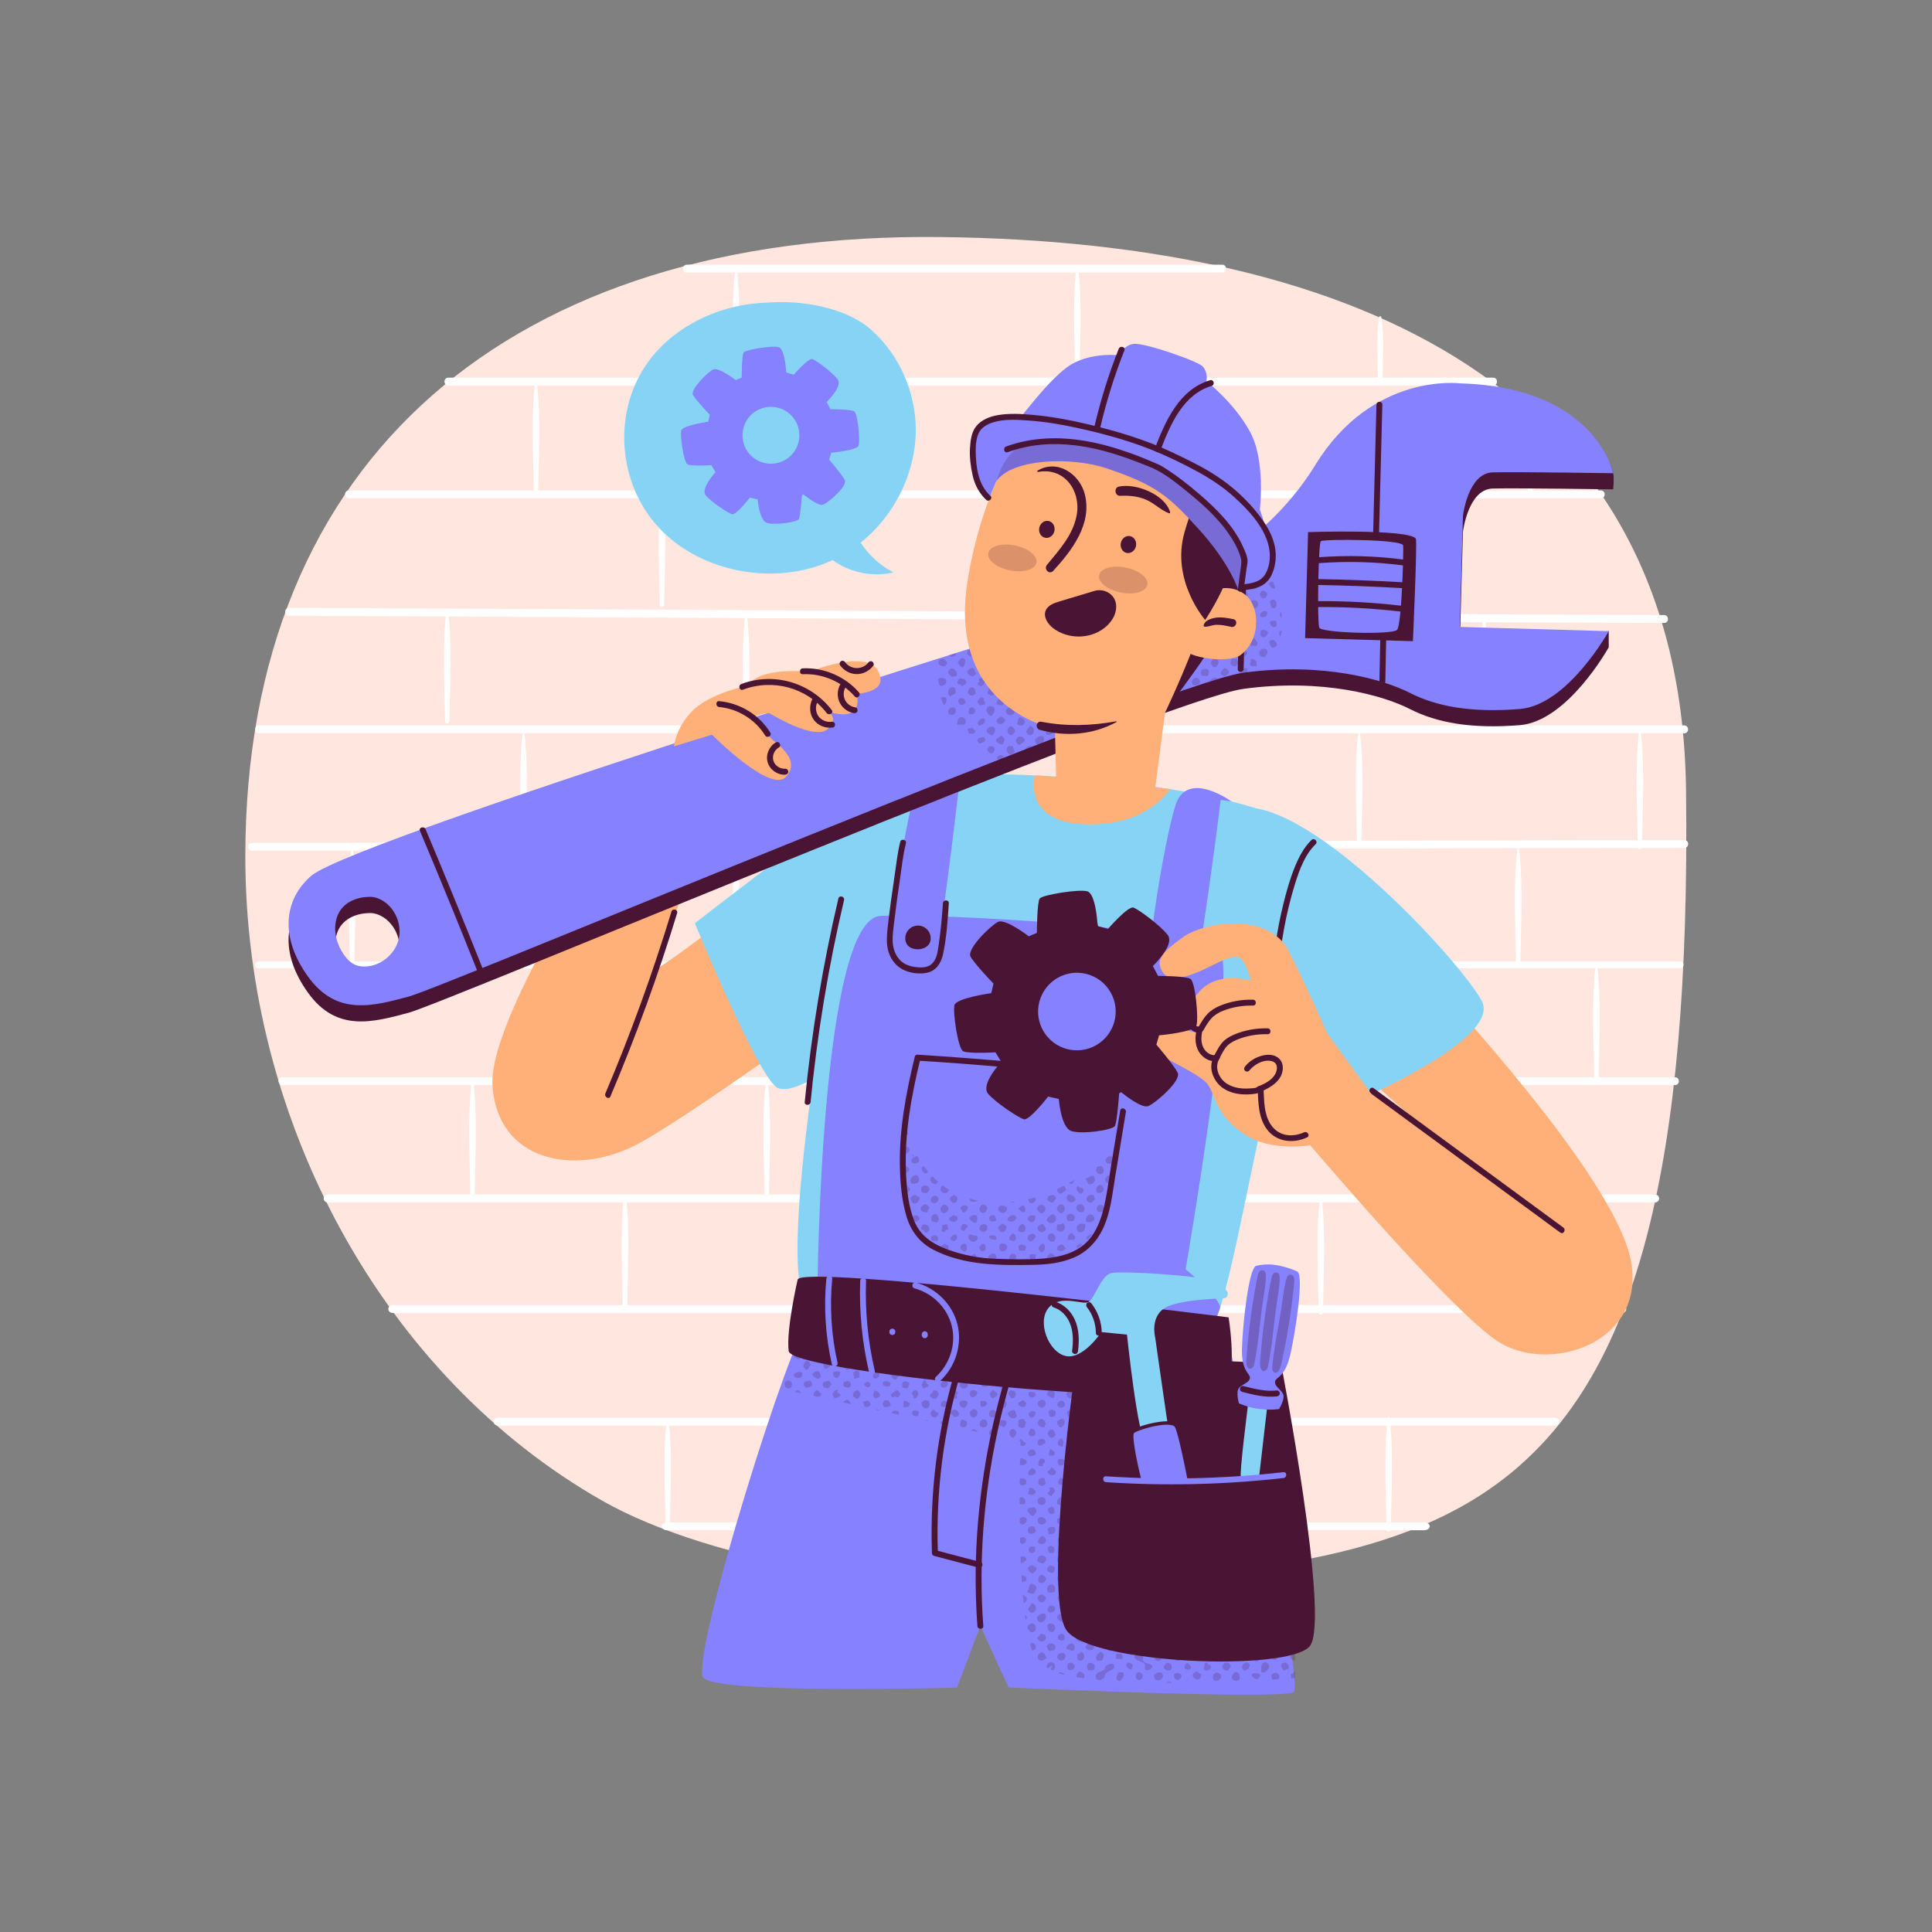 <?xml version="1.0" encoding="UTF-8"?><svg id="Layer_1" xmlns="http://www.w3.org/2000/svg" viewBox="0 0 3710 3710"><rect x="0" y="0" width="3710" height="3710" fill="#808080" stroke="none"/><path d="M2919.3,2813.4c-201.3,177.8-495.5,205.7-876.1,231.8-1.6.1-3.2.2-4.7.3-269.4,18.4-669.1-42.6-881.8-163.6-420.8-239.3-685.6-728-685.6-1237.3,0-766.9,513.2-1198.9,1335.6-1189.4,804.8,9.3,1421.7,295.8,1431,1062.7,8.9,733.6-100.1,1102.6-318.3,1295.3Z" fill="#ffe7df"/><path d="M542.6,2083.7c37.8,0,75.5,0,113.3,0,69.8,0,139.5,0,209.3,0,94,0,188,0,281.9,0,110.4,0,220.9,0,331.3,0,119.1,0,238.3,0,357.4,0,120.1,0,240.1,0,360.2,0,113.2,0,226.5,0,339.7,0,98.3,0,196.6,0,294.9,0,76.4,0,152.8,0,229.2,0,46.3,0,92.6,0,138.9,0h17.5c10.3,0,10.3-15.1,0-15.1-37.8,0-75.5,0-113.3,0-69.8,0-139.5,0-209.3,0-94,0-188,0-281.9,0-110.4,0-220.9,0-331.3,0-119.1,0-238.3,0-357.4,0-120.1,0-240.1,0-360.2,0-113.2,0-226.5,0-339.7,0-98.3,0-196.6,0-294.9,0-76.4,0-152.8,0-229.2,0-46.3,0-92.6,0-138.9,0h-17.5c-10.3,0-10.3,15.1,0,15.1h0Z" fill="#fff"/><path d="M629.6,2309h2548.4c10.6,0,10.6-15.1,0-15.1H629.6c-10.6,0-10.6,15.1,0,15.1h0Z" fill="#fff"/><path d="M754.2,2521.2h2360.2c11.3,0,11.3-15.1,0-15.1H754.2c-11.3,0-11.3,15.1,0,15.1h0Z" fill="#fff"/><path d="M957,2737.6h2028.1c12.1,0,12.2-15.1,0-15.1H957c-12.1,0-12.2,15.1,0,15.1h0Z" fill="#fff"/><path d="M1282,2938.5h1452c15.3,0,15.3-15.1,0-15.1h-1452c-15.3,0-15.3,15.1,0,15.1h0Z" fill="#fff"/><path d="M497.5,1859.4h2727.8c10,0,10-13.2,0-13.2H497.5c-10,0-10,13.2,0,13.2h0Z" fill="#fff"/><path d="M483.9,1633.7c38,0,76,0,114-.1,71.7-.1,143.3-.3,215-.4,96.7-.2,193.3-.4,290-.6,113.8-.2,227.6-.5,341.5-.7,122.9-.3,245.8-.5,368.7-.8,124.4-.3,248.7-.5,373.1-.8,116.8-.3,233.5-.5,350.3-.7,101.6-.2,203.1-.4,304.7-.6,78.3-.2,156.6-.3,234.9-.5,46.9,0,93.9-.2,140.8-.2,5.8,0,11.6,0,17.4,0,9.9,0,9.9-15.1,0-15.1-38,0-76,0-114,.1-71.7.1-143.3.3-215,.4-96.7.2-193.3.4-290,.6-113.8.2-227.6.5-341.5.7-122.9.3-245.8.5-368.7.8-124.4.3-248.7.5-373.1.8-116.8.3-233.5.5-350.3.7-101.6.2-203.1.4-304.7.6-78.3.2-156.6.3-234.9.5-46.9,0-93.9.2-140.8.2-5.8,0-11.6,0-17.4,0-9.9,0-9.9,15.1,0,15.1h0Z" fill="#fff"/><path d="M497.5,1408.1h2736.6c9.9,0,9.9-15.1,0-15.1H497.5c-9.9,0-9.9,15.1,0,15.1h0Z" fill="#fff"/><path d="M554.8,1182.5c36.9,0,73.8.2,110.7.4,68.6.3,137.2.6,205.8,1,92.7.5,185.3,1,278,1.5,109.5.6,219,1.2,328.5,1.8,118.2.6,236.4,1.3,354.6,2,118.7.7,237.4,1.3,356,2,111.9.6,223.8,1.2,335.7,1.8,97.8.5,195.6,1,293.3,1.6,75.2.4,150.3.8,225.5,1.1,45.4.2,90.7.4,136.1.5,5.6,0,11.2,0,16.7,0,9.7,0,9.7-15.1,0-15.1-36.9,0-73.8-.2-110.7-.4-68.6-.3-137.2-.6-205.8-1-92.7-.5-185.3-1-278-1.5-109.5-.6-219-1.2-328.5-1.8-118.2-.6-236.4-1.3-354.6-2-118.7-.7-237.4-1.3-356-2-111.9-.6-223.8-1.2-335.7-1.8-97.8-.5-195.6-1-293.3-1.6-75.2-.4-150.3-.8-225.5-1.1-45.4-.2-90.7-.4-136.1-.5-5.6,0-11.2,0-16.7,0-9.7,0-9.7,15.1,0,15.1h0Z" fill="#fff"/><path d="M670,956.9h2404c9.9,0,9.9-15.1,0-15.1H670c-9.9,0-9.9,15.1,0,15.1h0Z" fill="#fff"/><path d="M861,740.3h2006.2c9.9,0,10-15.1,0-15.1H861c-9.9,0-10,15.1,0,15.1h0Z" fill="#fff"/><path d="M1319,523.4h1028.1c9.7,0,9.7-15.1,0-15.1h-1028.1c-9.7,0-9.7,15.1,0,15.1h0Z" fill="#fff"/><path d="M674.2,1633.7c-7.8,71.4-3,146.5-2.3,218.3,0,5.5,8.5,5.5,8.5,0,.7-71.8,5.5-146.9-2.3-218.3-.3-2.6-3.7-2.6-4,0h0Z" fill="#fff"/><path d="M1411.5,1633.7c-7.8,71.4-3,146.5-2.3,218.3,0,5.5,8.5,5.5,8.5,0,.7-71.8,5.5-146.9-2.3-218.3-.3-2.6-3.7-2.6-4,0h0Z" fill="#fff"/><path d="M2148.7,1633.7c-7.8,71.4-3,146.5-2.3,218.3,0,5.5,8.5,5.5,8.5,0,.7-71.8,5.5-146.9-2.3-218.3-.3-2.6-3.7-2.6-4,0h0Z" fill="#fff"/><path d="M1198.2,1852c-7.8,71.4-3,146.5-2.3,218.3,0,5.5,8.5,5.5,8.5,0,.7-71.8,5.5-146.9-2.3-218.3-.3-2.6-3.7-2.6-4,0h0Z" fill="#fff"/><path d="M1003.4,1410.9c-7.7,68.6-2.9,140.9-2.3,209.8,0,5.5,8.5,5.5,8.5,0,.7-69,5.4-141.2-2.3-209.8-.3-2.6-3.7-2.6-4,0h0Z" fill="#fff"/><path d="M1805.7,1410.9c-7.7,68.6-2.9,140.9-2.3,209.8,0,5.5,8.5,5.5,8.5,0,.7-69,5.4-141.2-2.3-209.8-.3-2.6-3.7-2.6-4,0h0Z" fill="#fff"/><path d="M2608,1410.9c-7.7,68.6-2.9,140.9-2.3,209.8,0,5.5,8.5,5.5,8.5,0,.7-69,5.4-141.2-2.3-209.8-.3-2.6-3.7-2.6-4,0h0Z" fill="#fff"/><path d="M1027.3,735.4c-7.7,68.6-2.9,140.9-2.3,209.8,0,5.5,8.5,5.5,8.5,0,.7-69,5.4-141.2-2.3-209.8-.3-2.6-3.7-2.6-4,0h0Z" fill="#fff"/><path d="M1663.7,725.9c-7.7,68.6-2.9,140.9-2.3,209.8,0,5.5,8.5,5.5,8.5,0,.7-69,5.4-141.2-2.3-209.8-.3-2.6-3.7-2.6-4,0h0Z" fill="#fff"/><path d="M1411.5,521.1c-7.7,68.6-2.9,140.9-2.3,209.8,0,5.5,8.5,5.5,8.5,0,.7-69,5.4-141.2-2.3-209.8-.3-2.6-3.7-2.6-4,0h0Z" fill="#fff"/><path d="M2066.8,515.9c-7.7,68.6-2.9,140.9-2.3,209.8,0,5.5,8.5,5.5,8.5,0,.7-69,5.4-141.2-2.3-209.8-.3-2.6-3.7-2.6-4,0h0Z" fill="#fff"/><path d="M2648.5,608.7c-6.4,39-2.8,82.8-2.3,122.2,0,5.5,8.5,5.5,8.5,0,.5-39.4,4.1-83.3-2.3-122.2-.3-1.9-3.6-1.9-3.9,0h0Z" fill="#fff"/><path d="M2300.1,729.3c-7.7,68.6-2.9,140.9-2.3,209.8,0,5.5,8.5,5.5,8.5,0,.7-69,5.4-141.2-2.3-209.8-.3-2.6-3.7-2.6-4,0h0Z" fill="#fff"/><path d="M2629.5,966c-7.7,68.6-2.9,140.9-2.3,209.8,0,5.5,8.5,5.5,8.5,0,.7-69,5.4-141.2-2.3-209.8-.3-2.6-3.7-2.6-4,0h0Z" fill="#fff"/><path d="M2936.5,802.1c-6.4,45.4-2.8,94.6-2.3,140.4,0,5.5,8.5,5.5,8.5,0,.5-45.8,4.1-95-2.3-140.4-.3-1.9-3.6-1.9-3.9,0h0Z" fill="#fff"/><path d="M856.9,1175.3c-7.7,68.6-2.9,140.9-2.3,209.8,0,5.5,8.5,5.5,8.5,0,.7-69,5.4-141.2-2.3-209.8-.3-2.6-3.7-2.6-4,0h0Z" fill="#fff"/><path d="M1269.2,951.3c-7.7,68.6-2.9,140.9-2.3,209.8,0,5.5,8.5,5.5,8.5,0,.7-69,5.4-141.2-2.3-209.8-.3-2.6-3.7-2.6-4,0h0Z" fill="#fff"/><path d="M905.4,2077.9c-7.8,71.4-3,146.5-2.3,218.3,0,5.5,8.5,5.5,8.5,0,.7-71.8,5.5-146.9-2.3-218.3-.3-2.6-3.7-2.6-4,0h0Z" fill="#fff"/><path d="M1198.2,2295.3c-7.8,71.4-3,146.5-2.3,218.3,0,5.5,8.5,5.5,8.5,0,.7-71.8,5.5-146.9-2.3-218.3-.3-2.6-3.7-2.6-4,0h0Z" fill="#fff"/><path d="M1866.3,2298.7c-7.8,71.4-3,146.5-2.3,218.3,0,5.5,8.5,5.5,8.5,0,.7-71.8,5.5-146.9-2.3-218.3-.3-2.6-3.7-2.6-4,0h0Z" fill="#fff"/><path d="M2534.4,2302c-7.8,71.4-3,146.5-2.3,218.3,0,5.5,8.5,5.5,8.5,0,.7-71.8,5.5-146.9-2.3-218.3-.3-2.6-3.7-2.6-4,0h0Z" fill="#fff"/><path d="M2265.1,2511.8c-7.8,71.4-3,146.5-2.3,218.3,0,5.5,8.5,5.5,8.5,0,.7-71.8,5.5-146.9-2.3-218.3-.3-2.6-3.7-2.6-4,0h0Z" fill="#fff"/><path d="M2664.7,2722.7c-7.8,70.1-3,143.8-2.3,214.3,0,5.4,8.5,5.4,8.5,0,.7-70.5,5.5-144.2-2.3-214.3-.3-2.5-3.7-2.5-4,0h0Z" fill="#fff"/><path d="M1552.2,2511.8c-7.8,71.4-3,146.5-2.3,218.3,0,5.5,8.5,5.5,8.5,0,.7-71.8,5.5-146.9-2.3-218.3-.3-2.6-3.7-2.6-4,0h0Z" fill="#fff"/><path d="M1280.2,2728.2c-7.2,63.7-2.8,131.8-2.3,195.9,0,6.2,8.5,6.2,8.5,0,.6-64.1,4.9-132.2-2.3-195.9-.3-2.9-3.7-2.9-4,0h0Z" fill="#fff"/><path d="M2042.7,2726.6c-7.7,66.7-2.9,137.2-2.3,204.3,0,5.5,8.5,5.5,8.5,0,.7-67.1,5.4-137.6-2.3-204.3-.3-2.6-3.7-2.6-4,0h0Z" fill="#fff"/><path d="M2762.2,2076.1c-7.8,71.4-3,146.5-2.3,218.3,0,5.5,8.5,5.5,8.5,0,.7-71.8,5.5-146.9-2.3-218.3-.3-2.6-3.7-2.6-4,0h0Z" fill="#fff"/><path d="M2088.6,2087.8c-7.8,71.4-3,146.5-2.3,218.3,0,5.5,8.5,5.5,8.5,0,.7-71.8,5.5-146.9-2.3-218.3-.3-2.6-3.7-2.6-4,0h0Z" fill="#fff"/><path d="M1470.5,2077.9c-7.8,71.4-3,146.5-2.3,218.3,0,5.5,8.5,5.5,8.5,0,.7-71.8,5.5-146.9-2.3-218.3-.3-2.6-3.7-2.6-4,0h0Z" fill="#fff"/><path d="M3063.6,1857.8c-7.8,71.4-3,146.5-2.3,218.3,0,5.5,8.5,5.5,8.5,0,.7-71.8,5.5-146.9-2.3-218.3-.3-2.6-3.7-2.6-4,0h0Z" fill="#fff"/><path d="M2209.9,1862.5c-7.8,71.4-3,146.5-2.3,218.3,0,5.5,8.5,5.5,8.5,0,.7-71.8,5.5-146.9-2.3-218.3-.3-2.6-3.7-2.6-4,0h0Z" fill="#fff"/><path d="M2913.4,1632.4c-7.8,71.4-3,146.5-2.3,218.3,0,5.5,8.5,5.5,8.5,0,.7-71.8,5.5-146.9-2.3-218.3-.3-2.6-3.7-2.6-4,0h0Z" fill="#fff"/><path d="M2847.7,1183.2c-7.8,71.4-3,146.5-2.3,218.3,0,5.5,8.5,5.5,8.5,0,.7-71.8,5.5-146.9-2.3-218.3-.3-2.6-3.7-2.6-4,0h0Z" fill="#fff"/><path d="M2090.3,1183.2c-7.8,71.4-3,146.5-2.3,218.3,0,5.5,8.5,5.5,8.5,0,.7-71.8,5.5-146.9-2.3-218.3-.3-2.6-3.7-2.6-4,0h0Z" fill="#fff"/><path d="M1430.8,1183.2c-7.8,71.4-3,146.5-2.3,218.3,0,5.5,8.5,5.5,8.5,0,.7-71.8,5.5-146.9-2.3-218.3-.3-2.6-3.7-2.6-4,0h0Z" fill="#fff"/><path d="M3147.1,1407.8c-7.8,71.4-3,146.5-2.3,218.3,0,5.5,8.5,5.5,8.5,0,.7-71.8,5.5-146.9-2.3-218.3-.3-2.6-3.7-2.6-4,0h0Z" fill="#fff"/><path d="M1241.7,699.2c49.8-72,140.3-115.8,231.2-118h-.6c65.9-5.7,152.2,9.1,200.4,51.8,48.1,42.7,77.3,102.8,84.3,164.6,10.2,90.9-30.8,185.6-104.3,244.4,15.7,24,37.5,44.1,63,57.2-39.9,9.6-83.7.3-116.9-23.7-1,.5-1.9,1-2.9,1.4-108.5,49.2-250.2,22.3-329.8-62.6-79.6-84.9-90-220.3-24.4-315.2Z" fill="#87d3f6"/><path d="M1622.4,922.2c-5.4-10.9-30.1-39.6-30.1-39.6l3.8-13.2s49.6-4.2,52.7-14c3.1-9.8-1.6-61.3-8.5-65.5-6.9-4.2-45.5-4.1-45.5-4.1l-7.4-13.9s31.8-30.1,20.8-44c-10.9-13.8-40.3-35.3-47.9-38.4-7.6-3-36.1,30-36.1,30l-14-4-.9-5.4s-2.4-39.9-14-43.5c-11.5-3.7-63.3,5-67.1,10-3.9,5-4,48.5-4,48.5l-11.4,4.8s-33-25.5-43.4-20.3c-10.4,5.2-44.6,38.5-38.6,49,6,10.6,32.2,37.9,32.2,37.9l-3.1,13.4s-49.3,6.9-51.8,16.9c-2.5,10,4.9,61.1,12.1,64.9,7.2,3.8,45.7,1.6,45.7,1.6l8.1,13.5s-30,31.8-18.4,45c11.7,13.2,42.1,33.1,49.9,35.7,7.8,2.6,34.4-32,34.4-32l15,3.4s2.9,39.5,17.2,44.9c14.3,5.4,58.7-1,61.9-7,3.2-6,5.9-45.8,5.9-45.8l2.7-1.7c8.7,7,30.1,23.2,38.5,19.6,10.7-4.6,46.7-36,41.2-46.8ZM1435.9,867.6c-17.5-24.6-11.8-58.7,12.8-76.2,24.6-17.5,58.7-11.8,76.2,12.8,17.5,24.6,11.8,58.7-12.8,76.2-24.6,17.5-58.7,11.8-76.2-12.8Z" fill="#8581ff"/><path d="M1272.3,1451.2c-12.7,13-336.4,484.4-326.6,633.5,9.4,144.4,155.3,174.1,272.7,115.3,97.8-49,439.5-299,439.5-299l23.4-359.3s-418.5,328.8-418.5,315.9,119.5-340,119.5-340l-110-66.4Z" fill="#ffb078"/><path d="M1334.3,1773s123.8,300.5,159.3,316.3c35.5,15.8,134.6-61.4,134.6-61.4l123.8-530.6s-62.9,16.8-110.9,46.9c-66,41.5-306.8,228.7-306.8,228.7Z" fill="#87d3f6"/><path d="M1752,1497.4c-27.4,5.6-88.6,46.6-102.6,84-14,37.3-178.1,882.5-94.2,929.1,84,46.6,729.2,83.6,764.6,49.2,36.3-35.3,69.4-269.5,134.7-542,53-220.8,62.1-405,20.3-436.4-93.3-70-564.4-116.6-722.9-84Z" fill="#87d3f6"/><path d="M1859.7,1487.2s-68.6-43.9-95.3,10.1c-18.5,37.4-68.4,327.4-50.7,348.4,17.7,21,69.8,10.3,80.2,0,9.3-9.1,42.8-293.6,50.2-356.8l15.6-1.7Z" fill="#8581ff"/><path d="M1552.4,2538.5c-31.7,21.3-222.3,627.1-202.8,681.7,12.2,34.1,488.2,20.5,488.2,20.5l44.8-118.4,54.1,118.1s542.1,24.9,548.2,8.1c16.1-44.6-127.3-679-127.3-679l-805.2-31Z" fill="#8581ff"/><g opacity=".2"><path d="M1717.7,2680.7c5.5-6.2,5.2,1.9,0,0h0ZM1717.6,2680.7s0,0,0,0c0,0,0,0,0,0,0,0,0,0-.1,0ZM1625,2613v17.1c11.5,3,9.6-17.7,0-17.1ZM1625,2687.7v6.7l8.4,1.8c-.8-4.7-2.7-8.1-8.4-8.5ZM1625,2651.9v12.4c12.3,3,12-13.6,0-12.4ZM2141.7,2732.9c0,3.4.8,6.1,5.2,8.2,2.4-2.3,5.4-2.1,8.5-1.9,7.4-1.4.9-10.3-2.3-13.2-5.8-1.6-12.2-2.1-15.8-7.8,2.4-8.1,1.4-14.9-8.4-12.8-24.1,26.8,14.7,10.4,12.8,27.5ZM2121.3,3218.5c1.6-9.7,13.9-9.3,18.8-16.8-1-12.2-11.4-5.9-18-1.7,1.5,13.4-20.3,7.1-17.6,20.5.3,3,1.7,4.6,3.6,5.3,1.3.1,2.7.3,4.1.4,4.1-.7,8.4-3.8,9.2-7.7ZM2194.9,3180.3c-1.8-10.7-15.2-6.8-16.8,2.2,4.4,7.1,11.8,8,18.7,11,2.2,4.7,2.6,7.5,1.1,12.4,6.4,3.6,12.1,0,15.5-6.1-4.5-6.4-13.1-4.2-17.5-10.1-2.6-2.8,0-6.2-1-9.5ZM2103.5,2726.6c-1.9,6,1.2,10.3,3.8,15.2,6,2,10.5.6,14.2-3.9,2-11.7-8.7-17.6-18.1-11.3ZM2083.5,3143.5c-1.2-5.2-9.1-11-13.7-7-13.9,13,12.1,25.1,13.7,7ZM2431.3,3191.9c-9.1-.6-9.9,9.2-9.5,15.9-1.2,12.7,27.5-6.1,9.5-15.9ZM1985.7,3059.4c1.5-3,3.2-6.2,5.1-10-1.4-6.5-13.2-12.2-14.4-3-.3,4.4-2.6,7.3-4.2,11.5,4.7.7,8.6,3.5,13.5,1.6ZM2007.6,3109.2c4.9-15.8-10.7-12.6-16.9-2.7,2.6,11,11.2,11.8,16.9,2.7ZM2031.8,3212.9c4,1.2,8.3,2.2,12.8,3.3-2.1-4.6-7.8-6.7-12.8-3.3ZM2164.4,2743.4c-1.6,2.7-3.3,5.5-5.4,9,16.5,23.4,27.1-14.2,5.4-9ZM2250,3056.4c6.1-10-3.2-14.7-11.9-13.9-1.8,3.3-3.8,6.2-4.5,10,1.5,2,3,4,4.2,5.6,5.4,1.3,6.9-3.2,12.2-1.8ZM2177.8,2767.6c2.3,5,3.8,10.5,10.4,11.9,2.6-1.6,6.2-2.1,7.8-5.4-1.3-9.6-11.3-16.9-18.3-6.6ZM2102.8,2867.4c-.8-3.7-1.5-7.2-2.3-10.9-6.1-3-14.1.6-15.9,7.6,4,7.7,11.9,10.7,18.2,3.3ZM2205.2,2929.8c-19.1,8.2,4.4,30.2,9.5,8.4-2.7-2.9-3.7-7.7-9.5-8.4ZM2326.6,2993.6c2,9.8,14,12.5,18.6,3.5,1.5-2.4-1-3.6-2.2-5.1-2-9.3-12.9-4.8-16.4,1.6ZM2160.8,2938.9c6,9.5,8.8,10.7,18.2,7.9-2.4-10.6-11.5-25.1-18.2-7.9ZM2082.6,3110.2c3.7-13.4-12.9-15.3-16.6-3.6,4.2,9.2,9.3,12.4,16.6,3.6ZM2182.4,2966.6c10.1-.8,16.1-4.3,10.4-14.4-10.2-9-17,6-10.4,14.4ZM2138.8,3006.4c-3.2-.6-5.9-1.2-8.8-1.7-9.8,6.3-8.2,15.1,3,18,2.9-5.1,8.7-8.7,5.8-16.3ZM2193.1,3026.5c-2.5-8.5-14.7-.4-15.2,6.6,8.3,12.6,19.7,8.5,15.2-6.6ZM2487,3151v-4.7l-6.4-8.6c-3.3,2.5-5.1,6.6-2,10.3,3,.5,5.8,2.3,8.5,3ZM1710.6,2641.4c2.6,3.5,4.1,8,9.5,7.7,3-3.2,5.8-6.4,8.8-9.7-6.1-11.7-14.5-10.2-18.4,2ZM2154.7,2950.2c-25.5,1-10.7,23.4,3.9,11.1.3-4,1.5-8.6-3.9-11.1ZM2402.5,3039.2c1.5-.6,2.8-.7,4.1-.7l-5-6.6c-.5,2-.4,4.4.8,7.3ZM2308.6,2935.4c-1.5,10.6,9.8,16.4,17,8.5,4.8-7.8-11.5-15.6-17-8.5ZM2358.7,3097.2c9.9-16.3-5-26.7-12.9-7.2,2.5,5.6,7,7.6,12.9,7.2ZM2156.8,2877.4c-7.8-7.7-18,1.2-14.7,10.1,2.8,4,6,1.3,8.9,1.4,6.8.4,8.4-6.3,5.8-11.5ZM2238.9,3231.4c3.7,0,7.5,0,11.2,0-.2-.5-.4-1-.6-1.5-4.6-.7-8.1-.3-10.6,1.5ZM2367.5,3215c-6.1,9.5,3,15.8,11.9,10.9,5.2-9.4-5.2-21.7-11.9-10.9ZM2123.3,2976.6c5.2,8.1,10.9,12.3,16.4,2-.6-12-12.8-16.1-16.4-2ZM1985.1,2910.3c6-6.4,7.6-10,.8-16.5-5.2,1.9-12.2.3-13.3,7.3,4,4.1,5.8,11,12.5,9.2ZM2412.8,3151.9c6.5-.5,6.6-11.9,3.1-15.7-11.6-5.6-20.3,17-3.1,15.7ZM2019,3058.5c9.5-.6,9.3-9.8,3.1-15.4-12.3-3.6-16.7,16.9-3.1,15.4ZM1970.1,2731.1c-1.4-2-3-4.3-4.7-6.6-3.4.9-8.9.5-9.9,4.2,2,4.4-3.8,10.8,3.2,12.4,3.3,1.7,10.9.9,9.8-4-1.1-2.4,2.2-3.4,1.6-5.9ZM1972.6,3126.4c2.5,2.5,4.2,5,6.3,8.1,12.9,1.2,13.7-14.2,3-17.5-4.6,1.7-8.8,3.6-9.3,9.4ZM2326.4,3123.1c-2.7-10.6-15.5-7.5-16.5,1.7,4.6,12.3,14,10.7,16.5-1.7ZM2268.7,2990.3c-2.2-1.5-4.5-3-7-4.6-8.4,2.8-10.1,11.2-3.6,17.2,6.6,4.4,13.8-6.3,10.6-12.6ZM1648.9,2594.7l-3.8-.3c-1.8.9-3.5,1.7-5.2,2.6-10.7,22.3,27.8,13.8,9.1-2.3ZM2047.2,2677.6c1.4,2,2.7,4.8,4.6,6.7,6,3.1,10-2.3,13.3-6.4,1.3-4.4-4.6-6.8-7.1-9.7-4.5,2.2-9.7,3.3-10.7,9.5ZM1946.3,2707.4c-4.9.7-8.8,2.6-11.1,7.1,1.8,10.7,17.7,12.5,17.1,3-2.5-3.3-1.3-8.4-5.9-10.1ZM2384.9,3012.2c.7,2,1.4,4,2.2,6.4,2.4,1.1,4.5,1.8,6.2,2.1l-7.6-10.2c-.3.5-.6,1.1-.8,1.7ZM2018.7,3134.5c7.6-1.2,10.3-10.3,5.2-14.8-14.4-8.1-17.3,8.9-5.2,14.8ZM2131.8,2891.9c-19,5.5-1.7,28.4,8.3,9.7q-2.7-5.9-8.3-9.7ZM2296.9,2891.4l-6.2-8.3c-.9,3.3.5,6.7,6.2,8.3ZM2188.6,2873.8c-4.9,2-10.5,3.5-10.7,10.8,8.2,8.4,13.9,8.3,18-2.9-2.6-2.8-4.8-5.2-7.2-7.9ZM2231.4,2838.2c-8.3-6.2-12.1,2.3-15.8,8.7,4.5,2.7,6.3,8.4,12,5.8,2-3,3.8-5.7,5.8-8.6-.6-1.8-1.2-3.7-2-5.9ZM1968.1,3101.1c.4,3.1.8,6.1,1.2,9.1,1.3-1.1,2.3-2.5,2.8-5-1.3-1.9-2.6-3.2-4-4.1ZM2233.3,3217.3c-2.2-9.6-11.9-5.8-17.5-1,.4,2.5.8,4.7,1.2,6.9,6.4,7,15.9,3,16.3-5.8ZM2336.7,3211.2c-2.3,1.4-4.5,2.7-6.5,3.9-8.4,25.3,32.3,6,6.5-3.9ZM2190.4,3002.3c2-2.4,3.8-4.6,5.7-6.9-.8-2.2-1.5-4.3-2.2-6.4-2.5-1.2-4.8-2.3-6.6-3.2-7.6,1.2-6.2,7.3-7.7,12.7,2.7,5.1,6.9,4.2,10.8,3.8ZM2370.5,3002.3c3-.4,5.4-1.3,7.3-2.4l-9-12c-4.2,3.7-3.1,10.3,1.7,14.4ZM2335.6,3022.7c-5.5,2.2-6.1,6.8-7.1,11.8,2.2,1.7,4.4,3.4,6.3,4.9,3-.7,5.5-1.2,7.9-1.8,6.6-7.5-.8-11.7-7.1-14.9ZM2217,3028.4c-3.1,9.4,5,14.2,13,9.3,7.9-10.9-8.9-18.6-13-9.3ZM2423.9,3132.7c7.8,1.8,15.1-3.3,13.1-11q-3.2-3.2-9-5c-6,2.3-7.2,11.1-4.1,16ZM2413.3,3190.7c1.6-.9,3.3-2,5.1-3,.5-2.7.9-5.2,1-6-2.9-3.8-5.2-6.6-7.1-9-6.6,0-5.7,6.3-8.9,8.5,1.6,5.3,4.5,8.4,9.8,9.5ZM2000.8,3189.1c2.9-1.9,6.5-2.4,8.6-5.7-2.2-4.4-3.1-9.9-10.1-10.8-7.9,4.9-10.3,15.1,1.5,16.5ZM2320.4,3080.6c-12.5-.4-14.1,14.4-.9,16.6,7.9-1.5,7.8-14.1.9-16.6ZM2101,2671.8c-7.3-6.3-16.7-2.2-14.7,7.7,1.7.6,3.5,1.2,5.4,1.8-.3,1.7-.6,3-.9,4.7,10.4.6,10.5-7,10.2-14.2ZM2168,3059.9c2.5-.7,5.1-1.4,7.6-2.1.6-3.4,1.1-6.4,1.6-9.5-2.8-2.6-6.2-3.7-9.6-5.3-10.4,2.2-6.7,12.4.4,17ZM2049.3,3126.3c3.7,4.8,5.6,10.5,12.6,8,3.2-4,.7-8.2,3.5-12.3-6.6-7.4-13.5-4-16,4.3ZM2235.9,3081.4c.4,4.2.8,8,1.2,11.7,7,5.6,9.3,1.2,14.8-2.8,2.3-8-10.5-12.1-15.9-8.8ZM2107.1,2888c2.7,1.4,5.6,3.4,8.6,1.6,11.4-5,.5-21.6-9.2-12-.3,4-4.6,8.7.6,10.4ZM2018,3170.2c2.7-1.7,7.3.2,8.4-4.1,2.5-8.8-4.3-10.1-11.7-10.4-1.6,1.6-3.3,3.4-5.2,5.3,2,3.4,3.4,11.3,8.5,9.2ZM2198.3,3164.3c.4,5.5,5.8,4.5,8,7.5,8.5-2.9,12.2-13.5,1.9-16.5-5.3-1-9.5,4.4-9.9,9.1ZM1887.8,2630.3c5.4-1,6.1-5.4,7.9-8.7-1.3-3.2-1.4-6.9-5.3-8.9h-1.6c-10.9,1.4-9.8,13.3-1,17.7ZM2112.9,3172.1c-6,4.8-11,8.2-6.2,16.9h8.9c4.7-6.1,6.3-15-2.8-16.9ZM2082,2849.9c.5-11.1-11.6-18.8-15-5.5.5,8.4,9.7,14,15,5.5ZM1783.3,2690.4c-2.6-.8-4.8-1.5-7-2.2-2.1,1.4-3.9,2.7-6.7,4.7-.4,17.7,21.9,13.4,13.7-2.5ZM2094.9,3042.1c-12.1.7-9.6,16.3.9,18.1,9.3-6.1,7.1-12.1-.9-18.1ZM1992.4,2998.7c3.2,1.3,6.2,2.5,9.8,4,20.9-13.2-13.1-25.3-9.8-4ZM2362.4,3009.2c-8-8.1-19.6,0-13.2,9.6,6.3,7,16.6-1.1,13.2-9.6ZM2205.6,2967.1c-15.7,6.3-1.7,28.5,8,12.2-1.5-5.3-2.6-10.1-8-12.2ZM2175.8,2975.8c-3.6-11-15.8-12.6-15.9,2,4.4,7.7,14.3,7.3,15.9-2ZM1981.7,3078.5c-2.9,4.2-5.3,7.8-7.6,11.2,7.7,19.2,25.4-5,7.6-11.2ZM2077.4,3078.4c2-1.9,5.2-2.9,6.5-5.5-1.3-3.5-2.6-7.3-3.9-10.8-12.9-3.6-16.6,14.1-2.6,16.2ZM2214.9,2898.1c-3.5-1.8-6.7-3.3-10.4-5.2-4.5,1.3-6.7,4.6-8,8.9,4.8,9.3,18.4,7.2,18.5-3.7ZM2274.1,3129.3c.5-.3,1-.6,1.5-1,1.6,2,3.1,4,4.7,6,4.2-.5,6.7-3.4,9.4-6.9-3.3-13.7-18.5-13.4-15.5,1.8ZM2044.2,2877.7c-7.6-7.2-16.9,2-13.9,10.8,9.8,4.2,17.1.8,13.9-10.8ZM2150.7,2987.1c-2.8-.5-5.2,1-7.2,4.6-4.2,5.3,2,7.6,4.9,11.8,11.4,1.3,12-14.2,2.3-16.3ZM2073,3209.8c-5,2.7-6.7,7.3-5.7,10.9,4.4.7,9,1.4,13.7,2.1,4.4-4.6-.9-12.6-8.1-12.9ZM2217.2,3176.2c-5.1,9.5,5.8,18,13.3,10.1,2.2-9-4.6-17.1-13.3-10.1ZM2007.9,2882.2c.6-9.3-16.4-9.9-15.5.9,1.3,8.4,15.7,10.3,15.5-.9ZM2128.3,2683.3c6,.4,9.2-1.7,10-4.6l-7.6-10.1c-.6-.2-1.3-.4-2-.6-7.8,2.1-7.5,13.6-.4,15.3ZM1838,2645c3.1-8.9,1.1-11.8-8.3-14-1.7,2.4-3.5,4.9-5.6,7.7,0,7.2,10.1,13,13.9,6.3ZM2300.6,2966.8c6.7-7,9-14.6-1.5-18.4-11.9,4.1-9,14.5,1.5,18.4ZM2334.6,3190.7c8.4-3.9,8.9-4.8,6.9-14.3-2.7-1.1-5.8-2.4-8.5-3.6-7.6,4.1-3.8,15.5,1.6,17.8ZM1699.3,2630.2c3.4,1.5,5.6-2.9,9-3,6.3-4.4-2.8-8.3-4.5-13.4-10.7.8-13.4,10.9-4.5,16.5ZM2341.8,3062.3c-2.5-.6-5-1.1-7.8-1.8-4.5,6.4-4.9,8.4-2.7,16.3,13.5-.2,13.8-1,10.5-14.5ZM1907,2743.7c-6.3,1.1-8.7,6.3-7.4,11l12.4,2.7c1.5-1.5,2.7-3.3,4.2-5-3.4-3.2-6.2-5.8-9.3-8.7ZM2215.2,2806c.2,8.1,7.7,10.7,14,6.6,9.9-10.5-8.8-18.1-14-6.6ZM1992.8,2922.1c2.6,7.5,13.9,7.4,16-.9-1.6-10.8-19.1-11-16,.9ZM1965.1,3025.5c-1.3-.7-2.5-1-3.6-1,.3,4.8.6,9.6.9,14.4,2.6-1,5-2,7.9-3.2,2.4-4.5,0-9.6-5.2-10.2ZM2042.2,3001.6c2.8-4.8,4-13.6-3.2-15.8-2.1,1-4.4,2.1-7,3.3-5.7,8.1,1.4,16.9,10.1,12.5ZM2363.9,3199.6c-9.7-19.4-28.5,6.6-6.2,8.8,2-2.9,4.1-5.8,6.2-8.8ZM1882.1,2738.9c5.4,2.9,12.2,3.9,14-3.7,1.4-14.2-18.9-11.9-14,3.7ZM2189,3097.9c-21.9,4.9.9,29.5,5.8,8.4-1-3.4-2.3-6.4-5.8-8.4ZM2343.2,3100.4c-1.8-.9-3.8-1.9-5.6-2.9-12.5,2.7-8.4,19.2,2.4,16.5,4.1-3.6,5.2-8.1,3.3-13.6ZM2170.3,2721.7l-8.7-11.7c-3.2,6.3,3.1,18.3,8.7,11.7ZM1869.5,2722.1c16.7-5.4,2.4-26.7-7.5-9.7.9,5,2.1,9,7.5,9.7ZM2343.9,2956.1c-1.3-4.4-4.5-6-7.3-7.5-5.6.7-5,6.2-7.9,8.7,3.3,13.6,12.8,11.1,15.2-1.2ZM1993.2,2961.7c9.7,10.3,23.9-4.4,8.8-12.3q-7.6,3.2-8.8,12.3ZM2098.8,2982.4c9.3-10.2-10.3-20.8-13.7-7.2,2.4,6.9,8.2,11.2,13.7,7.2ZM2089.7,3207.7c3.7-.4,6.5-.4,10.1-.1,11.4-16.9-21.3-21.7-10.1.1ZM1791.4,2670.8c1.4,5.2-6,4.5-5.8,9.7,6.6,8.7,14.1,7.1,16.8-3.1-2.2-7.1-3.6-8.3-11-6.6ZM2366.2,3182.2c-.1,8.2,15.5,8.1,15.2.3,1.4-10.2-17.7-12.1-15.2-.3ZM2180.8,2801.2c-5,12,6.1,20.8,13.8,8.6.3-6.5-10.8-14.5-13.8-8.6ZM2389.4,3095.8c4.1-2.8,8.8-2.1,11.7-6.7-4.5-11.9-14.8-10.8-17.3.4,1,3.1,2.7,5.2,5.6,6.3ZM2044.8,3185.4c7-13.8-14.2-15.4-14.9-2.8,2.5,6,9.5,8.7,14.9,2.8ZM2123.4,2865.6c4.4,9.1,12.4,9.8,16.8.9.3-11.3-13.9-10.7-16.8-.9ZM1997.7,2629c4.1-1.1,8.3-2.7,11.6-6.7-.3-.3-.6-.6-.8-.8l-15.7-1.2c-.7,2.6.4,5.5,4.9,8.7ZM2149,3098.1c-4.8,2.5-6.2,7-7.2,12,9.8,14.5,24.2-10.2,7.2-12ZM1858.5,2658.5c1-5.4-7.8-10.9-10.9-4.7-1.2,1.9-3.7,1.6-4.4,3.8-2.4,11.2,16.7,11.7,15.3.9ZM2150.8,3228.3c4.6-6.7,10.5-8.7,5.5-16.9-3.5-.1-6.5-.9-8.8.4-3.5,7.3-7.5,14.7,3.3,16.5ZM2248.3,3194.6c-2.5-.6-4.9-1.1-7.6-1.7-20.1,15.1,18.9,23.4,7.6,1.7ZM2430.3,3079.3c-7.8,5.6-11.9,13.8-.4,17.9,10.5-3.2,8.6-13,.4-17.9ZM2008.9,3031.1c-7.9-13.4-17.4-5.1-14.6,6.8,5.8,4.8,14.4.5,14.6-6.8ZM2105.9,2846.9c1.3.8,1.3,2,1.1,3.4.9,6.4,10.2.9,13.1-1.6-1-4.7-.9-9.6-5.8-12.1-4,.5-12.9,6.3-8.4,10.4ZM1824.5,2713.4c2.8,2.4,4.8,4.2,6.9,6-.4.5-.7,1-1.1,1.5,24.1,1.7,3.4-26.8-5.8-7.4ZM2384.8,3159.7c-.9,6,2.2,9.4,6.4,12,6.6-1.6,8.1-6.5,8.9-11.8-7.5-6.5-8.6-5.9-15.3-.2ZM2029.7,3106.1q3.9,8.4,11.4,8c1.2-2.7,3.1-5,5.6-6.6-4.4-9.1-14.4-12-17-1.4ZM2005.4,2741c1-2.5,1.8-4.6,2.7-7.1-8-24.1-28.2,6-2.7,7.1ZM2107.7,2651.9c-4.9,4.4-4.4,13.6,3.2,14.2,14.9,0,7.8-20.9-3.2-14.2ZM2294.6,3112.4c2.8.6,5.7,1.2,8.6,1.8,5.1-4.5,4.8-14.9-2.8-16.3-8.1,2.6-12.5,6.8-5.7,14.5ZM1999,3137c-2.1,2.6-4.5,5.5-7,8.6,8.5,18.1,28.7-5.3,7-8.6ZM2465.4,3134.6c1.8-.6,3.7-1.2,6.2-2,.9-1.6,1.5-3.1,1.8-4.6l-7.3-9.8c-.7-.1-1.3-.3-2.1-.3-6.4,8.2-6.2,10.6,1.4,16.7ZM2149.5,2929.3c7.1-3.4,7.9-4.9,7.3-12.8-10.1-12.5-21,9.6-7.3,12.8ZM2254.6,2912.4c-.4,8.3,2.1,19.8,12.2,13.5,2.9-5,2.4-9.1,0-13.4-4.5-2.7-7.2,1.9-12.2-.1ZM2076.9,2891.9c6.6-6.1,8.3-15.1-2.1-18.2-3.2,2-4.8,4.3-7.6,7.1,3.3,5,3.1,10,9.7,11.1ZM2306.3,3215.3c-3-2.1-5.5-3.8-8-5.6-22,8.2,9.6,26.5,8,5.6ZM2226.5,3062.2q-7,1.9-9.7,7.5c6.7,18.4,24.3,2.7,9.7-7.5ZM2291.5,3035.4c18.2,13.1,22.4-15,3.2-9.9-1.3,3.1-4.1,5.9-3.2,9.9ZM1916.7,2697c3.5,4.2,6.7,8.7,13.9,5.7,8.6-13.9-7.6-20.5-13.9-5.7ZM2363.6,3050.1c-2.5-5-5.9-8.3-12.2-6.6-13,11.4,7.5,21.2,12.2,6.6ZM2001.3,2652.4c-10.8-2.1-10.9,13.3-1.4,14.4,9.5,1.2,11.8-16,1.4-14.4ZM2380.1,3112.6c-2.4-5.1-.5-12.5-6.4-14.7-3,1.8-6,3.6-8.9,5.3-1.3,8.3,8.9,15.4,15.3,9.4ZM1962.6,2928c10-2.2,13.8-13.2,1.9-15.3-2.6.6-4.5,2.1-6.4,3.6,0,2.8,0,5.6.1,8.4,1.5.9,3.1,1.8,4.4,3.2ZM2207.9,3117.7c-8.8,3.5-13,6-6.9,14.9h9.3c1.9-2.2,3.1-5,4.2-7.7-1.1-3.3-2.7-5.8-6.5-7.3ZM2256.3,2950.2c-1.1,3.2-2,6-2.9,8.7,14.1,18.4,25.2-12.1,2.9-8.7ZM2141.7,3138.8c0,4.7,1.8,8.8,4.1,12.6,7.3.5,9.8-1,13.1-8.5-4.8-6.2-10.6-6.2-17.2-4.1ZM2294.2,3000.9c8.3,1.5,17.7-1.5,11.9-11.5-8-7.8-17.6,3.1-11.9,11.5ZM1901.2,2709.4c-7.7,12.6,10.5,19.1,14.4,3.1-4.4-2.3-7.8-8.2-14.4-3.1ZM2347.8,2977.3c-2.2,4.9,5.9,3.3,6.6,7.6,2.7-1.9,5.6-3.4,7.8-5.9l-7.6-10.3c-2.4,1.1-4.7,4-6.8,8.5ZM2441,3216.7c.8,2.6.7,6.5,2.4,8.5,4.2-.2,8-.5,11.7-.7,5.3-5.7-3.5-19.8-14.1-7.8ZM2130,3118.2c-2.1,1.2-4.4,2.6-6.7,3.9-.9,11.9,11.7,15.9,16.9,4.7-3-3.2-3.9-8.5-10.2-8.6ZM2175.8,3127.8c-1-8.4-5.7-13.3-13.2-7.6-.8,3.1-1.4,5.8-2.1,8.4,3.2,7.3,11.7,5.4,15.3-.8ZM2173.2,2856.3c-5.6.3-9,3.6-12.5,7.2,4.4,17.9,22,5.5,12.5-7.2ZM2056.2,2857.1c-7.7-2.3-10.1,8.2-5.2,12.5,5.2,1.4,11.7-.4,14.3-5.3-1.2-5.5-4.4-6.6-9.1-7.2ZM2196.3,2847c-2.1-3.3-4.7-5.6-7.8-7.8-2.9.8-5.9,1.5-8.8,2.3-.7,1.4-1.4,2.8-2,4,2.1,9.7,14.2,9.9,18.5,1.5ZM1766.1,2641.2c-3.1-4.5-1.7-9.8-8.1-10.6-5.5,3.9-11.9,8.4-5.9,15,5.4,0,10.6.4,14-4.4ZM2113.1,2911.5c-9,4.6-9.4,7.7-2.6,16,4.7,1.5,7.8-1,10.8-4q-1.4-6.1-8.2-11.9ZM2102.8,2716.6c-1.8-3.1-3.5-6-5.5-9.3-4.9-.9-9-.5-12.3,3.2-.2,11,11.3,13.1,17.8,6.1ZM2054.9,2723.9c2.3-1.2,4.8-2.4,7.1-3.6.4-3.1.8-5.9,1.2-8.5-2.1-2.8-4.8-4-8.1-5-2.1,1.4-4.2,2.8-6.2,4.1.6,6.9,1.6,9.2,6,12.9ZM2000.6,2703.6c12-2,7.6-21-3.5-14.3-7.3,3.9-4.5,12.5,3.5,14.3ZM2085.8,2827.9c1.2,3.3,3.7,5,7,6.1,6.7-2.1,11.3-5.6,5.5-11.8-2.5-9.9-12.5-1.1-12.6,5.7ZM2013.2,2634.7c-.9,3.3-4.5,10.2,1.2,11.2,4.4,0,9.7,2.7,12.9-1.4-.4-3-.7-6-1.2-9.9-4.3,2-8.1-2.7-12.9,0ZM2008.9,3068.1c-2.1-2-4.5-4.3-6.9-6.5-22.6,2.7,1.4,28.5,6.9,6.5ZM2394.2,3041.7c-4.5,1.5-7.6,4-10.1,8.5,5.5,18.2,24.9.2,10.1-8.5ZM1911.9,2648.9c3.6-3.6,5.4-15.2-2-14.3-4.9-.3-9.7-2.5-10.5,4.3,3.1,4.7,4.6,11.3,12.4,10ZM2263.3,3078.5c2.1-2.8,4.1-5.4,6.4-8.3-9.5-22-24.8,3.6-6.4,8.3ZM2093.9,2631.8c-14.3,4.8-9.6,17.8,4.9,13.5,1.3-2.9,2.5-5.4,3.8-8.1-3.1-1.9-5.8-3.6-8.7-5.4ZM2153.4,2815.3c12.3-10.4-10-23.2-11.3-7.2,1.7,5.1,4.4,8.8,11.3,7.2ZM2487,3209.9c-.9,0-2,.4-2.1.7-.7,3.6-3.9,3.5-6.5,4.4.4,2.8.7,5.4,1,7.9,4.8-.3,7.5-.5,7.5-.5v-12.4ZM1971.9,3069c-2-2.8-4.3-5.2-7.7-6.3.4,5.3.9,10.5,1.4,15.6,3.4-.8,6-4,6.3-9.3ZM2475.2,3204.2c.1-20-25.7-11.6-9.9,3.7,3.3-1.3,6.2-2.3,9.9-3.7ZM1985.4,2931.3c-6.4-1.1-12.5.5-11.6,8.8-.3,7.7,14.9,6.5,15.5-1.3-1.2-2.4-2.5-4.8-3.8-7.5ZM2315.1,2970.7c-6.7-1.9-6.8,10.2-2.1,12.7,3.3-1,5.7-.9,9.1.4,6.3-6.6,2.7-18.1-7-13ZM2440.6,3105.1c.8,3.1,1.5,5.8,2.3,9,22.8,4,9.4-27-2.3-9ZM1979.9,3020.3c3.8,3,7.4-2.7,9.9-5.1,3.5-4.9-3.6-6.9-7.1-9.5-11,1.8-11.3,8.7-2.8,14.7ZM2271.8,3165.8c2.8,4.8,13.6,3.2,17.2,0-2-4.5-4.6-12.2-10.4-10.2-2.6,2.7-9.7,5.8-6.8,10.2ZM2277.1,3230.9c-.1.1-.2.2-.3.3,1.7,0,3.4,0,5.2,0-1.5-.3-3.1-.4-4.9-.3ZM2075,3041.3c7.6-2.8,8.7-15.5.2-16.8-6-.2-8.7,8.8-7.3,13.5,1.7,2.6,5,2,7.2,3.3ZM2353.2,3229.5c.7,0,1.5,0,2.2,0-.5-.2-1-.4-1.6-.5-.2.2-.4.4-.6.6ZM2100.9,3017.3c1.3-6.3-1.9-9.3-6.3-11.7-2.4.9-4.5,1.6-6.8,2.5-.6,3.3-1.1,6.5-1.7,10.2,3.1,1.1,5.9,2.1,8.7,3.2,2.2-1.5,4.1-2.8,6.1-4.2ZM2224.2,3002.5c9.4-4.8,10.2-8.6,3.6-14.9-12.2-1.4-15.9,10.9-3.6,14.9ZM2073.4,2948.8c-7.3,4.9-1.7,24.5,6.6,14.9-.8-3.3,2.5-4.3,3.7-7-2.7-3.6-4.1-8.2-10.3-7.9ZM2026.1,2933.2c-5.5-2.3-15.9-1.2-14.3,6.4,3.6,1.3.6,4.6,1.7,6.4,4.4,1.5,7.5-1.6,10.8-1.5,2.8-3.6,2.6-7.1,1.8-11.2ZM2138.6,2938.3c-.5-10.9-11.3-10.5-14.7-.9,2.7,9.2,14.2,12.8,14.7.9ZM2231.5,2923.9v-6.3c-4-6.8-14.7-4.9-16.2,2.3,1,8.1,11,7.8,16.2,3.9ZM1662.2,2613.7c-2.2,1.7-4.6,3.6-7.5,6,3.2,8.1,13.1,14.5,16.8,3.3-1.3-5.2-3.1-9.2-9.3-9.3ZM2059.5,3092.5c5.8-2.4,4.3-5.3,1.8-9.2-4.4-6.4-10.3,0-14.2,3.1.6,8,6.8,12.4,12.4,6.1ZM2122,2752c11.3,8.1,6.1,14.1,18,1.7v-5.8c-6.7-1.5-15.5-4.5-18,4.1ZM1864.2,2746.9l13.2,2.9c-3-5.2-9.3-6.4-13.2-2.9ZM1964.6,2649.4c-12.3,1.6-10.6,14.8,0,16.6,4.1.9,4.3-6,6.1-8.8-2-2.6-4-5.1-6.2-7.8ZM2039.6,2724.3c-4.6,2.2-12.3,3.9-9.3,10.1,1.9,3,4.8,9,8.9,5.6,5.7-4.3,9-12.6.3-15.7ZM1683.3,2706.2c-.4.3-.7.5-1.1.8l6.6,1.5c-1-1.4-2.8-2.3-5.6-2.3ZM2279.7,2871.8c1,.2,1.9.2,2.7,0l-7.3-9.7c-1.9,4.4-1.6,9.9,4.6,9.6ZM2081.9,2626.9l-13.4-1c3.7,4.5,9.5,4.1,13.4,1ZM2234,2826.8c4.2,3.2,4.8,10.1,10.9,8.9,2-2.4,3.8-4.6,5.4-6.5,0-.1,0-.3,0-.4l-6.2-8.3c-4.3.2-8.5,2.1-10,6.3ZM2115,2761c-4.8,2.8-9.2,4.6-10.2,9.9,1.4,7.9,12.7,7.9,16.9,1.3-2.2-3.8-4.5-7.4-6.6-11.2ZM2254.4,3176.2c-2.8,14.8,13.7,18.8,14.6,3.5-4.1-4.1-9.3-8.5-14.6-3.5ZM2076.7,3172.5c-2.9,1.6-5.3,2.9-7.8,4.2v9.8c11.2,9.2,18.6-9.7,7.8-14ZM2048.7,2903.5c.6,1.1,1.1,2.3,1.8,3.6,10.8,4,16.3,1.8,11.1-10.4-6.7-5.7-12.1-.7-12.8,6.8ZM2435,3157.3c-10.3-5.3-13.7,1.7-10.8,11.1,8.4,5,18-3.1,10.8-11.1ZM2211.8,3018.3c4.1-14.6-15.3-16.7-14.1-3.6,2.8,4.9,9.7,9.2,14.1,3.6ZM2391.9,3208.2c1.9-2,3.7-3.2,6.3-4.2.3-2.4.9-4.9,1.7-7.2-8.2-13.7-23.9,9-8,11.4ZM2184.7,2740.9l-5.6-7.5c0,.2,0,.4,0,.7,0,4.4,2.5,6.5,5.5,6.8ZM1774.7,2727.2l7.3,1.6c0-.4-.1-.7-.1-1-2.5-.6-4.8-.9-7.2-.6ZM1651.9,2679.9c1.2-3.8-1-8.4-5.3-10.2-6.8,1-8.1,5.8-9,11,7.5,5.7,8.6,9.6,14.3-.8ZM2198,2864.3c10.6,15,23.9-4.5,8.3-9.5-4.1,1.7-8.8,3-8.3,9.5ZM2211.1,2795.1c1.2-3.1,2.3-5.6,3.3-8.1-4.2-8.7-16.1-6.1-15.7,3.8,1.9,1.9,3.9,3.8,5.9,5.7,2.1-.4,4.1-.8,6.5-1.3ZM2110.3,3076.9c12.2.3,11.6-10.9,3-15.9-6.8,2.4-13.6,12.7-3,15.9ZM2075.7,2651.4c-13.6,2.4-8,18.8,4.1,14,1.4-2.1,2.9-4.4,4.3-6.6-1.6-4.1-5.4-5-8.4-7.5ZM2022.1,2684.9c3.5-3,2.8-6.8,3.8-10.2-2.7-4.7-7.5-3.5-11.4-4.7-1.8,2.7-3.3,5.1-4.8,7.3q5.3,5.8,12.4,7.5ZM2169.1,3229.6c-1.2-.3-2.3-.2-3.3.2,1.5,0,3,.1,4.5.2-.4-.1-.7-.3-1.2-.4ZM2301.1,3188.3c8-3.8,7.5-15.2-3.3-13-10.9-2.2-5.3,17.7,3.3,13ZM2093.4,3155.1c-5.1.9-7.9,3.5-8.9,8.1,7,14.2,27.5-1.4,8.9-8.1ZM2239,3008.5c-12.3,12.1,7.2,17.7,13.3,3.5-2.4-5.6-8.4-5.4-13.3-3.5ZM2021.2,3020.7c5-2.5,3.3-7.4,5.2-10.7-3.1-1.6-5.7-3-8.7-4.6-10.9,6.3-8.2,14,3.5,15.3ZM2158.6,2769.4c-4.6-8.6-14.8-5.5-18.4,1.6,3.9,8.6,15.2,6.9,18.4-1.6ZM2006.2,2850.8c3.8-2.9-.4-6.4,0-9.9-1.6-6-13.2-1.8-12.3,3.9-1.3,7.4,7.3,10.9,12.3,6ZM2218.6,3099.7c-.4,2.4-.8,4.6-1.2,6.7,1.7,2.8,3.2,5.4,4.8,7.9h6.2c.5-2.3.5-3.2,1.4-5,5.8-7.4-5.4-12.1-11.1-9.6ZM1832.7,2685.6c2,1.7,7.1-.6,5.4-3.3-2.7-3.6,1.2-5.6,1.7-8.2-5.8-7.9-10.5-3.9-15.7,1.4,3,4.2,4,7.7,8.6,10.1ZM1717.6,2609.8c6,2.6,10.3-4.5,9.3-9.3l-13.5-1c-2.2,3.3-1.2,8.2,4.2,10.3ZM1858.2,2693.7c-.5-.9-1.1-2-2.2-3.9-29.5-3.6-2.8,29.3,2.2,3.9ZM2299.6,2926.3c13.6-.8,7.7-17.4-2.9-12.3-8.6,3.2-5.3,13,2.9,12.3ZM1967.9,2887.8c4.4-8.6-4.7-15.7-10-11.5,0,3.9,0,7.8,0,11.8,2.6,1,6.4.6,10-.3ZM2058.8,3155.7c-5.4-.2-7.8,3.5-10.5,6.8-2.6,5.7,6.1,4.8,8.9,7.6,8.9,1.2,8.2-11.5,1.6-14.5ZM1939.7,2681.6c1.4,4,2.6,4,8.4,2.4,4.6-9.7,3.6-13.6-7.7-14-5.6,3.2-4.3,7.9-.7,11.5ZM2418.5,3067c-2.6-2.1-4.8-3.8-7.3-5.8-8.4,1.7-5.4,7.2-5.7,13.5,6.2,5.8,15.6-.2,13-7.7ZM2065.3,3053.1c-1.3-6.3-6.1-10.9-12.2-10-3.6,3.6-3.5,7.3-2.8,11.1,5.3,3.3,10.1,4.1,15-1.1ZM2330.1,3147.3c5.1,7.4,8,3.8,13.5.8,2.1-16.4-12.7-13.7-13.5-.8ZM1944.8,2743.5c-8.9,3-8.5,13.6,0,17.9,8.1-5.1,9.7-13.9,0-17.9ZM1697.7,2701.8c4.9.9,9,.1,12.9-2.5-.2-3.7-2.3-6.3-3.8-9-8.9-5.3-15.3,4.4-9.1,11.5ZM2105.5,2691.3c-2.5,20.6,22.7,11.5,10.9-3.5-3.7,2.8-7.8.8-10.9,3.5ZM2116.9,3038.1c.6-4,4.1-6.9,1-9.9-2.9-2.9-8-5.8-11.4-1.9-6.2,7.1,2.5,14.3,10.4,11.7ZM2026.8,2755.6c-2.1-6.5-3.3-13-11.9-9.2-1.1,2.1-2.1,4.2-3.1,6.1,2.4,8.9,9.5,11.8,15,3.1ZM2168.2,3169.9c12.3,2.9,7.9-16-1.9-14.7-7.6,1.6-4.9,13.1,1.9,14.7ZM1770.3,2614.5c-.1,3.2-1.2,5.2-3,8.1,17.2,16.4,23.1-12.9,3-8.1ZM2058.6,2983.7c1.7-3.5,3.6-6.7,5.6-9.8-5.9-11.8-10.8-5.9-15.7,2.4,2.5,3.5,4.2,7.5,10.1,7.3ZM1764.9,2606.9c-.4-1.7-.6-2.7-.8-3.6l-12.5-.9c.3,7.4,5.1,11.1,13.2,4.6ZM1970.4,2842.2c-3.7-3.9-7.7-4.2-12.3-2.4,0,3.2,0,6.6,0,10,4,3.2,7.7,4.4,12.4-.8v-6.8ZM1731.1,2619.7c2.5,15.1,17.8,10.1,14.8-3.9q-8.2-1.1-14.8,3.9ZM2217,2959.4c2.9,2.8,6,5,10.1,5,11.7-10.8-9-25.9-10.1-5ZM1933.3,2625c3.3-3-1.1-6.2-3.9-9.4l-6.9-.5c-9.3,6.7-1.4,17.3,10.8,9.9ZM2132,3155c-10.1,1.3-10.2,14.9.3,15.5,8.3,0,7.5-13-.3-15.5ZM2214.2,2829.8c-1.4-5.5-5-8.4-9.8-11-2,1.4-4.3,3-6.3,4.3-2.6,10.6,9.7,12.2,16.1,6.6ZM2074.3,2815.4c8-2.4,10.5-7.6,3.9-13.9-13.2-4.8-14.4,7.6-3.9,13.9ZM2254.1,2843.1c.9,8.8,6.4,9.6,11.7,6.6l-7.4-9.9c-1.4,1.1-2.9,2.2-4.3,3.3ZM1710.8,2676.8c-1.4,4.6,5,9.9,6.8,4,0,0,0,0,0,0,0,0,0,0,0,0,0,0,0,0,.1,0,5.5-6.2,5.2,1.9,0,0,0,0,0,0,0,0,5.1,4.2,6.6,3.8,11.4-3.4-6.8-14.9-9.8-3.8-18.2-.6ZM1690.1,2681.2q-.7-9-10-11.1c-7.2,10.7-1.6,20.4,10,11.1ZM2041.7,2964.5c4.7-6.2,4.3-12.1-3.7-14.5-7.2,1.7-7.4,4.7-6.2,12.5,2.9,2.8,6.2,3.1,9.8,2ZM1932.4,2656.8c-1.6-3.5-5.8-3.3-8.3-5.6-3.5,1.4-4.1,5.9-6.2,8.7.8,6.1,11,9.9,13.5,3.5-1.6-2.6,1.8-4.1,1.1-6.5ZM1870.5,2632.4c-3.3,2.1-6.4,4.1-9.6,6.1,7.2,20.3,26.5-.7,9.6-6.1ZM2106.4,2989.8c-.3,1.8-.7,4.1-1.2,6.9,2.4,2.3,4.9,4.8,7.7,7.5,2.6-3.5,4.6-5.5,8-7.7.1-5.6-9.9-10.9-14.5-6.7ZM2319.8,3004.5q-5,3-8.2,7.9,2.2,6.2,7.8,10.2c1.2-.6,2.5-1.3,4.4-2.2-.1-6,1.6-11.8-4-15.9ZM1961.5,2628.3c5.5,3.3,7.8-4.2,8.8-8.3.1-.5,0-1,0-1.4l-13.7-1c-.7,3.8,2.1,9,4.9,10.7ZM2049.9,2793c17,5.9,21.8-11.2,4.4-10.9-3.4,2.2-8.7,6.9-4.4,10.9ZM2073.9,2742.7c18.3-7.9,1-28.4-6.9-8.7,2.8,2.3,6.8,3.7,6.9,8.7ZM1842.9,2736.1c5.2,9.3,17.3,4.2,13.3-6.8-2.9-1.2-6-2.3-8.9-3.5-4,2.8-2.1,7.5-4.4,10.3ZM2387.8,3118.2c-3.3,2.2.8,6.6,1.4,9.4,1.7,6,9.2,4.9,12.5.8-.6-7.6-6.2-12.6-13.9-10.2ZM2106.3,3139.1c-3.5,11.6,11.4,17.6,14.3,4.9-3.2-5.9-8.2-10.4-14.3-4.9ZM1984.8,3155.4c-3-.8-5.2-.2-6.8,1.2,1.2,4.6,2.4,8.9,3.7,12.8,8.2-.1,10.9-8.3,3.1-14ZM2469.9,3154.8c-3,2.5-7.7.4-10.5,4.7,4.3,22.1,23.7,4.4,10.5-4.7ZM2057.4,3192.4c-2,.7-4.2,1.4-6.6,2.2-7.8,23.4,26.7,8.8,6.6-2.2ZM2180.9,3221.1c6.4,13.1,20.7-3.4,9.3-9-7.6-3.5-9.3,2.1-9.3,9ZM2487,3188.5v-13.7c-.2,0-.5-.2-.7-.2-2.8,2.7-8.8,1.9-9,8.5,2.9,4.3,6.6,6.1,9.7,5.4ZM2279.3,2983.2c5.1-.3,5.9-4.9,8.3-7.8-.8-8.7-10-8.7-15.1-3.2,1.5,5,2.7,8.9,6.8,11.1ZM2134.8,3095.8c.6-3.7,1.4-5.6,3.9-8.2-3.2-2.3-3.2-6.9-7.3-7.8-2.2,2.3-4.7,3.8-7.6,4.4-1,8.4-.1,9.4,11,11.7ZM2043.5,3032c-.8-2-1.4-3.7-2-5.3-22.8-10.2-5.2,30.5,2,5.3ZM2181,3073c2.4,1.9,4.5,3.6,6.8,5.4,4.7-3.1,6.6-7.7,8.4-12.5-6-7.2-17.3-1.5-15.2,7.1ZM2442.5,3140.6c-5.2,7.5,4.2,15.1,10.6,9.1,6.1-12.2,1.1-14.6-10.6-9.1ZM2080.7,2918.1c-2.8-1.9-5.4-3.8-8-5.6-18.8,8.1,12.8,25.2,8,5.6ZM2242.2,2969.4c-6.2-2.6-9,6.6-5,10.4,3.2,1.2,6.2,2.4,9.3,3.6,1.4-2.1,2.8-4.2,4.3-6.5-1.7-3.8-2.4-8.7-8.6-7.5ZM1907.4,2668.9q-4.3,2.2-6.8,7.6c3.3,14.2,8.9,7.9,15.3,1-1.6-4.6-6.7-5-8.5-8.6ZM2063.7,2748.8c-4.4-7.5-13.1-4.8-15.3,3.7,4.7,8.6,17.1,7.1,15.3-3.7ZM1978.2,2796.9c3.3-1.6,7.5-.6,10.9-4.2,0-18.9-25.5-4.7-10.9,4.2ZM2455.9,3178c-3.4-6.2-12.5-5.8-15.3.9,1,12.7,13.8,9.5,15.3-.9ZM2161,2786.3c1.6,2.4,1.7,4.3-.3,6.4,5.1,4.3,11.8,3.8,16.6.7-2.3-4.4-3.5-7.1-5.1-11.8-4,2.1-8.7.4-11.2,4.6ZM2229.5,3138.4c-8.9-1.1-11.1-.6-13.1,7.7,1.9,2.4,3.6,4.5,6.6,6,3.3-2.6,6.6-5.1,10-7.8-1.4-2.3-2.5-4.2-3.5-5.9ZM2267.2,3138.9c-5.2-4.6-9.1-1.7-13.1,2-1.9,8.7,11.7,13.1,15,5.3-.7-2.6-1.3-5-1.9-7.3ZM2026.3,3200.1c-1.3-12-16.6-9.9-16.6,1.6,4.4,4.9,6.6-4.5,11.8-2.5-1.6,2.4-2.9,4.2-4.1,6,5,5.9,7.7-1.2,9-5.1ZM1649.5,2634.1c-3.5-4.4-12.9-.9-10.7,4.9,1.2,2.6,1.6,5.2,1.3,8.9,6.4-2.6,12.3-.2,10.3-9,.4-1.7.4-3.4-.9-4.8ZM2231.1,2884c1.7-10.4-11.5-8.9-13.9-.3.9,8.3,15.5,9.4,13.9.3ZM1794.6,2708c-.6-1.4-2.7-1.2-4.1-.2-11.8,10.9,9.7,21.8,11.5,5.8-2.3-2.5-6.1-2.2-7.4-5.6ZM2293.6,3066.5c-4.7,3.3-.1,10.3,4,11.9,2.2,0,2.6-2.2,3.8-3.4,4.4-1.7,5.9-4.4,5.2-9.5-5.3-.6-9.3-4.1-12.9,1ZM2260.8,3038.2c8.1,2.4,11.5-6.2,6-11.6-11.7-6.2-16.5,7.5-6,11.6ZM2015.1,3083.6c-8.4,11,.2,16.2,9.5,10.1,5.4-8.6-1.9-11.5-9.5-10.1ZM1812.2,2664.8c8.4-.1,12.1-10.6,2.7-13.7-7.6-1.8-13.7,13.4-2.7,13.7ZM2031.5,2803.2c-1.1,6.1,0,12.8,8.1,10.9,12.8-4.2,2.6-17.7-8.1-10.9ZM1985.5,2744.8c-2-.6-3.9-1.1-5.8-1.7-16.8,20,19.3,19.3,5.8,1.7ZM2240.2,3118.2c-2.5-1.5-3.8,2.2-4.9,4.2,1.4,3.2,2.7,6,3.9,8.9,2.9.6,5.7.8,8.6-.4,1.4-2.7,3.3-5,3.7-8.2-3.3-3-8-1-11.4-4.5ZM2100.2,2757.5c-.3-3.8-.6-7.3-.9-10.8-6.8-2.8-11.9-3.2-13.9,5,3.9,5.8,8.6,7.7,14.7,5.8ZM2192,2914.3c-16.7-4.5-12,23,2.5,10.2-2.1-3.5,1.9-8.7-2.5-10.2ZM2019.1,2817.9c-2.2,3.5-4.9,6.2-8.3,8.6,4,7.8,16.3,9.6,17.2-.6-3.1-2.9-4.9-6.3-8.9-8ZM2138.4,2830.3c-.5-9-2.8-9.8-12-11-1.3,2-2.3,4.5-3.3,6.7,3,6.3,10.6,8.9,15.4,4.3ZM2026.3,2709.4c-7.4-3.6-8.3-3.5-13.4,1.8,2.2,3,1.1,6.1,2.8,8.6,7.1,4,14.2-3.5,10.6-10.4ZM2031.3,2694c-4.8,8.6,10.1,13.8,13.9,4.1-.7-9-8.8-11.7-13.9-4.1ZM2348.6,3159.6c-5.5,7.2,5.7,8.5,10,12.8,7.2-8.2.2-21.9-10-12.8ZM1867.9,2683.6c8.5-2.9,14-12.2,1.7-14-8.9-.7-10.2,11.7-1.7,14ZM2057,2818.7c-10.8,4.5-10.4,11.1,0,15.4,7.4-6.1,10.3-8.8,0-15.4ZM1969.8,2803.9c-10.2-6.1-9.7-3.9-11.2,1,0,2.7-.1,5.4-.2,8.3,6.5,2.6,18.2-3.6,11.4-9.3ZM2254.2,2877.8c.2,2.4.4,4.9.6,7.7,4-.4,7.1,1.4,10,6,9.5-9.9-.5-21.8-10.6-13.7ZM2248.1,2943.9c-.5-3.3.6-6.3,2.2-9.1-5-7.6-10.1-3.5-15.6,1.4,2,5.4,7.1,11.1,13.5,7.7ZM2242.2,2909.1c3.4-.1,9-3.7,8.3-7.4-1.6-3.4-5.3-10-9.8-6.5-3.9,3.7-7,14.3,1.5,13.9ZM2067.5,2994.7c1.3,2,2.5,3.8,4,5.9,3,.2,6.3,1.1,9.4-.8.2-3.2.3-6.3.5-9.5-2.7-1.2-5.2-2.4-7.3-3.4-4.1,1.7-5.6,4.6-6.6,7.8ZM1732.8,2664.1c3.6,1,6.4,3.5,10.4,1.3.9-2.5,2-5.4,3.3-8.6-9.5-9.3-16-2.6-13.7,7.3ZM2173.4,2820.7c-4.5,0-9.3-1.7-12.6,4.2.6,14,20.5,8.4,12.6-4.2ZM2266.6,3111.8c.3-3.6.6-6.8.9-9.9q-6.8-4.5-11.7,0c1.4,2.9,1.1,6.1,0,9q6.7,4.6,10.8.9ZM2254,3217.2c1.3,4.1,2,8.7,8.3,9,18.1-10.5-6.5-19.5-8.3-9ZM2022.7,2982.1c7.7-9.4-5.6-20.1-11.3-9.1,1.4,3,1.2,6.7,4.3,9.1h7ZM2355.2,3118.2c-3.4.9-6.2,2.4-7.7,5.8,1.6,10.9,13.9,9.8,15.1-.2-1.7-3.3-4.4-4.7-7.4-5.6ZM2288.1,2937.2c-1.7-2.6-4-4.7-6-6.6-15.6-1.1-5.2,30.7,6,6.6ZM2287.3,3047.1c-3.8-.9-7.1-1.6-10.5-2.4-1.5,3.5-2.8,6.5-4,9.4,8,8.2,15.3,4.9,14.6-7ZM2043.2,2624l-12.6-.9c.6,2.1,1.6,4,3.1,5.6,3.4-1.1,7-3,9.5-4.7ZM2198.6,3088.8c.3,1.5.7,2.9,1.1,4.8,3.8.9,12.3,4.9,11.4-1.4-1.7-3.1,1.8-3.8,1.8-6.4-9.2-10.7-8.2-3.6-14.4,3ZM2243.1,3172.3c8.6-3.5,10.9-21.9-2.1-15.4.5.9,1,1.8,2.2,4.1-10.5-2.6-6,8.9-.1,11.4ZM2094.5,2910.1c8-5.7,4.8-7.1,3.8-15-3.5,1.8-7.3,1.3-12,.4,1.4,6.9,1,13,8.2,14.6ZM2311.8,3205.3c5,6,16,.5,12.9-7.5-2.2-1-5.6-.5-6.1-4.3-2-2.4-7.2,1-6,3.6,1.1,3-1.6,5.4-.8,8.1ZM2011.2,2867.2c1.7,3.4,4.9,3.9,7.4,6.1,2.8-3.6,5.2-6.8,7.7-10-1.3-2.4-2.5-4.5-3.8-6.8-2.7.2-5.3-.9-8.3,1.4,4,4.4.2,6.9-3,9.4ZM1967.1,2989.3c-2.4-1.5-5.1-.9-7.2.6.1,3.7.3,7.5.5,11.2.3,0,.5,0,.8,0,6.4-.5,14.2-6.6,6-11.9ZM1980.4,2648.4c3-3.1,8.6-4.3,8.7-10.4-11.7-8.5-23.3,3.9-8.7,10.4ZM1995.5,2776.5c5.4-1,9.1-3.4,12.3-6.7-2-13.9-22.8-4-12.3,6.7ZM1982,2819.1c-15.2,9.7-5.7,20,6.9,9.5,0-5.7-.6-6.4-6.9-9.5ZM1919.7,2736.9c2.4,1.3,4.8,2.6,8.1,4.3,3.5-4.3,7.7-9,3-13.7-9.1-1.2-12.4-1-11,9.3ZM2003.8,2810.3c3.4-1.7,2.8-4.5,2.1-7.6-7.3-6.5-15,4.6-11,11.9,2.4.5,4.9,1.1,7.3.8,1.2-1.7-.6-4,1.5-5.1ZM1988.8,2863.8c-2.3-3.2-10.8-10.8-13-4.7,1.2,3.3-1.3,5.8-1.8,8.4,3.1,5.3,16.3,3.3,14.7-3.7ZM2064.9,2643.5c-.6-5.8-3-9.4-7.8-11.4-2,.8-3.8,1.6-6.9,2.9,8.8,3.4-11.7,16.3,14.7,8.6ZM1712.1,2713.5l13.9,3.1v-5.5c-7.4-4.5-12.5-1.4-13.9,2.4ZM2175.8,3088.4c-1.8-2-3.7-4-6-6.4-21-1.9-3.4,23.2,6,6.4ZM2061.2,3018.1c9.5-8-10.4-16.7-12.4-4.5.8,6.2,7.5,7.7,12.4,4.5ZM2163.9,3008.7v4.1c-1.1.6-2,1.1-3.4,1.9,7.8,20.7,26.8-14.8,3.4-6ZM2315.2,3059c7.1-2.8,13.2-11.9,3.6-16-2.7,1-5.3,1.9-8,2.9.7,1.5,1.3,2.6,1.8,3.6-.9,1.2-1.8,2.3-2.7,3.4,1.9,2.2,3.6,4.1,5.3,6.1ZM2098.7,2782.9c-12.5-.2-19,10.4-4.4,13.9,2.3-2.5,4.5-4.9,6.7-7.5-.7-1.8-1.4-3.7-2.3-6.4ZM1805.9,2734.1l13.7,3c1.9-11.7-15-12-13.7-3ZM2366,3029.5c1.3,3.2,2.6,6.4,4.1,9.9,18.3,1.1,7.6-23.7-4.1-9.9ZM2099.3,3129.3c2-15-17.3-14.6-11.5,1.6,4.2,1.8,7.7.1,11.5-1.6ZM2089.9,2932.6c-1.3,2.5-2.4,4.8-3.8,7.4,13.7,15,24.4-11,3.8-7.4ZM2056.9,2944.7c2.2-1.8,4.6-3.7,6.7-5.5,1.8-18.1-27-.6-6.7,5.5ZM2024.8,2904.7v-8.4c-1.8-1.2-3.5-2.3-5-3.3-2.3,1.2-4.3,2.2-7,3.6-2.4,7.2,6.1,15.1,12.1,8.1ZM2276.6,3081c-5.5,2-1.8,7.2-.6,11.2q7.6.7,13-2.8c-1.2-7.1-6.8-7.8-12.4-8.5ZM2318.9,3153.6c-6.5,3.3-6.8,4.2-5,13.2,4.7,1.9,8.6-1,12.7-1.8,1.3-5.7-4.6-7.2-7.8-11.4ZM2090.3,3080.5c-4.4,4-1.9,7.1-.4,11.8,2.3,6.9,8.6-.4,11.1-3.3-.8-6.4-5.3-7.4-10.8-8.5ZM1964.8,2688.3c-3.4,2-6.4,3.8-9.5,5.7v3.8c6.3,5.5,15.9,6.6,15-4.4-1.8-1.6-3.6-3.3-5.5-5ZM2416.6,3112.5c2.9-7.6-4.1-8.6-7.8-13.8-9,5.3-1.7,20.4,7.8,13.8ZM2183.2,3136.4c-9.8,16.9,14.7,22,8.6,3.7-2.9-1.3-5.4-2.4-8.6-3.7ZM2031.4,2925.9c3.9.5,7.6.7,11.4,0,10.1-11.1-20.5-17.9-11.4,0ZM2037,2837.6c-10.8,11.2-3.6,17.5,8.9,11.3.5-6.4-3.9-8.6-8.9-11.3ZM2211.7,3056c4.9-5.4-6.1-14.4-11.7-10.5q.6,4-1.2,8.2c3,5.1,8.4,3,12.9,2.3ZM1797.4,2648.9c.2-1.9.3-3.4.5-5,1.8-.7,3.5-1.9,4.5-3.6-1.2-2.9-2-5.7-5.6-7.5-3.6,2.6-7.1,5-11,7.8,3.4,3.5,6.1,7.4,11.5,8.3ZM1834.5,2611.5c1-1,1.9-1.9,2.7-2.9l-11.2-.8c2.2,2.6,5.4,3.1,8.5,3.7ZM1676.5,2639.6c-2.6,11.3,12.1,9.2,12.2.4-1.5-7.2-13.8-10.2-12.2-.4ZM1958.7,2953.6c0,2.7.1,5.4.2,8.1,1.1,1.4,2.3,2.7,4.3,3.6,13.9-6,4.9-18.2-4.5-11.7ZM2152.8,2840.9c-2.9-.3-5.4-.5-8.2-.7-3.5,11.5,5.1,16.9,14,7.8-2.1-2.6-4-4.9-5.8-7ZM2040.7,3137.3c-7.6-.9-13.1,6.6-6.5,11.9,9.4,4.7,14.4-5.3,6.5-11.9ZM1852.7,2613.6c-15.1,4.9-10.8,17,3.8,13.3q-1.5-5,.7-9.2c-1.6-1.5-2.9-2.7-4.4-4.1ZM1882,2653.5c-2.2,8.5,9.6,12.5,15.2,7.6-3-8.9-8-13-15.2-7.6ZM2135.2,3053.5c6.9-10.4-8.7-14.5-11.9-2.7,1.5,7.1,7.4,7.4,11.9,2.7ZM2144.8,2703.1c4.2-.8,6.9-2.4,8.4-4.3l-6.7-9c-1.7,1.4-3.4,3.8-4.7,7.8,1,1.9,2,3.6,3,5.4ZM1657.2,2692.9c1.1,3,2,5.8,3,8.5,19.6,3.5,10.6-19.7-3-8.5ZM2150.4,3025.2c-6.2,1.3-6,6.2-6.9,10.5,3.1,1.4,5.6,2.5,8.2,3.6,8-5.2,6.1-11.4-1.3-14.2ZM2042.9,3063.7c-5.7-1.3-9.7,0-12.2,4.9,1.1,2.2,2.1,4.4,3.2,6.5,7,1.9,15.1-5.4,9.1-11.5ZM2142.3,3064.9c.2,8.4,10.3,13.5,16,5.8-.4-2.2-1.3-6.8-4.2-6.8-3.9,1.9-9.2-3.4-11.8,1ZM1977.7,2970.5c-6.2,8.5,2.2,16.4,9.8,8.9v-8.9c-3.8-.8-6.8-.9-9.8,0ZM1759.2,2684.9c4.1-5.7,7.1-11.5-.5-15.6-3.4,1.5-6.2,2.1-7.5,5.6-1.4,3.3,4.2,4.7,2.5,8.2.3,2.3,4,1.9,5.5,1.9ZM2038.9,2761.6c-11.2,4.5-9.8,18.5,2.9,15.9-1.2-3-.4-5.4,1.3-7.5-1.4-2.8-2.6-5.3-4.2-8.4ZM2277.1,2893.9c-10.6,9.6,1.4,19.7,9.3,8-.8-2.2-1.4-4.1-2.2-6.1-2.5-.6-4.4-2.1-7.1-1.9ZM2106.3,3102.2v8.3c16.4,11.3,14.2-20.7,0-8.3ZM2420.7,3217c-4.6-6.6-23.6-5-14.7,3.7,7.6,6.2,9.9,4.7,14.7-3.7ZM2161.3,2900.6c2.4,5.3,6.9,5.8,11.9,6.3.4-3.2,1.3-5.8,2.7-8.6-6.2-5.1-11.5-5.9-14.6,2.3ZM1674.9,2601.7c3.2,2.8,6.1,5.4,9.7,8.5,2.4-1.8,4.7-3.4,5.6-6-1.3-3.5-3.1-5.7-5-6.9l-6-.4c-1.7.8-3.3,2.4-4.4,4.8ZM1975.4,2717.2c4,10.2,12.5,3.4,14-5.1-5.3-4.5-14.7-2-14,5.1ZM2366.2,3069.8c2.4,5.6,7.8,3.9,12,5.4,9.8-8.3-9.4-17.7-12-5.4ZM2120.1,2808c-5.7-7.8-17-3.7-13.4,5.7,5,5.5,11.7.1,13.4-5.7ZM1951.3,2642.9c-.7-3.6-2.4-6.4-6-7.6-4.8,1-7.7,3.5-8.6,8.1,3.1,6.4,11.2,4.9,14.6-.6ZM1815.6,2701.6c1.8-2.2,3.5-4.3,5.8-7.1-12.7-14.8-22.6,10.7-5.8,7.1ZM1769.7,2659.6c1.5,2.6,1.7,5.7,4.9,6.6,3.1-1.6,5.9-3,8.9-4.6-2.7-4.1-5.1-7.9-8.6-13.1-1.5,4.8-3.3,7.9-5.2,11.1ZM2037.5,2652.8c-2.6,1.1-5.5,2.1-7.8,4.4.8,4.7,3,7.8,8.4,9.1,1.7-1,3.3-2,5.7-3.4-3.5-3.9,1-8.2-6.3-10.2ZM2119.9,2959.1c0-7.5-12.3-11.4-13.9-2.4-1.6,6.1,14.3,9.7,13.9,2.4ZM1882.7,2690.5c0,3.9-.8,7.9,2.3,11.6,15.9-3.1,12.2-14.3-2.3-11.6ZM1739.1,2690.1c-7.7-.9-2.2,7.3-4.8,12,12.8,1.5,19-6.7,4.8-12ZM1709.8,2656.2c-4-5.1-16.7-6.4-14.3,3.2,4.2,4.6,16.6,4.7,14.3-3.2ZM1989.1,2676.6c-3.9-3.9-8.1-4.7-13.5-3.2-4,11.4,12,14.5,13.5,3.2ZM2172.6,3206.3c1.2-3,2.2-5.7,3.2-8.1-2.2-3.3-5-4.8-9.2-5.9-8.9,5.3-1.2,12.2,6,14ZM2298.4,3149.9c7.4-3.7,9-14.4-1-13.1-6.3,2.2-6.5,12,1,13.1ZM2366.9,3145.7c3.2,4.9,7.9,2.8,12.6,2.9v-8.5c-7.6-5.2-9.5-4.3-12.6,5.6ZM2081.7,2766.9c-7.1-6.8-12.6,1.7-12.1,8.8,1.4,1,2.7,1.9,3.9,2.7,2.6-1.8,4.9-3.4,7.2-5,.3-2.2.6-4.2,1-6.6ZM2152.8,3175.6h-9c-.3,3.6-.6,6.5-.9,9.5,4.3.3,8.2.6,12.2.9,1.3-4.1.8-7.4-2.3-10.4ZM1959.4,2775.1c4,2.2,7.4,3.2,11.1-3.2-2.3-1.7-4-3.3-6-4.3-2-1-1.9-4.6-5.3-3.9-.6,1.2-1.2,2.4-1.8,3.7l2.3.5s0,2.6-.2,7.3ZM2068.2,2693.1c1.9,3,3,5.2,3.7,8.5,7.1.6,7.8.2,10.4-5.9-5.4-6.6-6.9-7-14-2.6ZM2286.1,3011.7q-4.5-3.5-10.1-2.9c-1.1,1.4-2.2,2.8-3.4,4.5,3,7.4,16,9.8,13.5-1.6ZM2014.5,2795.1c9.6.9,9.9.7,11.3-6.2-2.9-2.2-5.7-4.3-8.9-6.7q-3.1,5.1-2.4,12.9ZM1821.8,2621.4c-8.9-10.8-26,0-7,6q4-2.1,7-6ZM2250.1,2863.4c-.9-3-2.4-5.4-5.5-6.8-9.4,2.6-9.5,12.6.9,13.7,1.8-2.8,3.2-4.9,4.5-6.9ZM1763.2,2718.3c.4-2.2.8-4.1,1.4-7.1-17-10.4-17.5,13.2-1.4,7.1ZM2287.8,3201.1c-2.3-2.5-4.7-5.1-7.2-7.8-5.9,1.8-5,6-6.2,10.9,6.1,1,10.3,5.4,13.4-3ZM2134.3,2793.2c2.1-3.2,1.5-6.3.8-9-13-7.9-16.4,9.8-.8,9ZM1793.4,2605.6c1.3.4,2.4.4,3.4,0l-7.6-.6c.9.5,2.3.7,4.1.6,0,0,0-.1,0-.2ZM1665.7,2653c-2,1.3-3.8,2.5-6.7,4.3,6.8,15.1,20.6.5,6.7-4.3ZM1619.3,2693.2l5.7,1.2v-5.1c-3,.1-4.5,1.9-5.7,3.9ZM1616.6,2621.6c2.3,3.5,3.7,7,8.4,7v-10.9c-3.6-.9-5.2,2.2-8.4,3.9ZM1621.3,2652.7c-2.4,6-3.6,9.8,3.7,11.7v-10.9c-1.2-.3-2.3-.5-3.7-.8ZM1582.1,2664.2c2.8.7,5.2,1.3,7.6,1.9,3.8-1.7,4.6-5.5,6.9-8-1.4-2.2-2.7-4.1-3.9-6.1-8.8-.8-16.9,2.8-10.6,12.2ZM1542.8,2659.1c2.8,3.9,5,7.6,10,4.8,7.6-2,8.3-3.5,5.1-10.4-2.7-4.8-8.5-.7-12.9-.3-.6,1.7-1.4,3.6-2.2,5.9ZM1564.5,2609.5c11.6,1.6,21.3-11.9,3.6-14.6-1.4.7-3,1.4-5.4,2.6,1.5,4.4-.4,8.7,1.9,12ZM1516.7,2666c6.6-3.8,5.4-14-2.5-15.1-11.7.7-8.5,18.2,2.5,15.1ZM1570.5,2647.6c2.7-1,5.1-2,5.7-5.2-2.8-12.5-8.2-11.8-16.5-3.9,1.4,6.3,6.9,6.8,10.8,9.2ZM1534.8,2671.2c-3.5-3.2-6-1.3-8.2,1.6l12.3,2.7c-.7-1.2-2.1-2.4-4.1-4.3ZM1542.7,2625.2c2.7,1.9,3.8,5.8,8,5.1,1.8-2.8,3.6-5.6,5.7-8.8-2.7-14.5-13.9-8.3-13.7,3.7ZM1529.1,2646c7.2.9,13.2-.9,11.2-10-8-4.7-24.5,3.6-11.2,10ZM1537.6,2599c-1.8-1.3-3.4-2.4-5.8-4.1-1.4,1.2-3.1,2.1-4.6,3l-2.6,6.9c7.3,7.3,15.1,8.2,13-5.8ZM1599.6,2679.2c1.1,8.8,8.2,4.9,13.3,1.7,3.7-3.4-3-5.5-5.6-7.6,7.4-11.4-12.3,0-7.6,5.8ZM1589.5,2613.8c-11.5-.3-9.5,6.8-5.8,14.4,8.8,1.4,14.8-10.5,5.8-14.4ZM1602.4,2644.4c7.7,5.4,10.4-3.9,11.4-10.2-9.4-2.1-19.2-1.1-11.4,10.2ZM1577.8,2676.8c-4.7-1.1-5-7.8-10.6-6.9-1.6,2-3.3,4.1-5.2,6.4.4,1.6.9,3.1,1.2,4.5l4.1.9c7.5.8,8.5,0,10.4-4.9ZM1555.6,2588.8c0-.4,0-.8,0-1.1l-10.4-.8c.7,4.7,7.2,3.9,10.5,1.9ZM1589.9,2590.3l-2.8-.2c.8.2,1.8.3,2.8.2ZM1518.7,2620.7l-2.2,5.8c.5-.3,1-.6,1.5-1.1.2-1.6.5-3.1.7-4.7ZM1606.2,2595.1c-4.2,2.4-5.4,6.3-7,10.4,2.3,1.7,3.8,2.3,6.5,3.3,2.5-2.5,4.8-4.8,7.2-7.3-2-3-3.6-5.5-6.8-6.4Z" fill="#4a1434"/></g><path d="M2764,1897.3c0,4.7,329.1,352.7,366.4,517.3,37.3,164.6-159.2,228-258.3,158.5-99-69.4-365-384.4-365-384.4l119.5-97.3,118.7,84.1-161.8-143.3,180.5-135Z" fill="#ffb078"/><path d="M2368.1,1553.6s-126.7,203,30.9,396.8c157.6,193.8,160.2,183.7,160.2,183.7,0,0,328.7-133.4,286.2-212.1-42.5-78.7-346.4-408-477.3-368.4Z" fill="#87d3f6"/><path d="M1569.9,2470.1s6-705.9,121.1-711.3c115.2-5.3,620.1,23.6,651.9,67.7,31.8,44.1-66.2,610.8-66.2,610.8,0,0,71.8,58.8,65.8,75.6-5.9,16.8-55.2,146.8-55.2,146.8l-717.5-189.6Z" fill="#8581ff"/><path d="M1531.7,2457.3s-22.4,96.7-17.2,137.2c5.7,43.5,822.6,117.1,841.5,71.1,18.9-45.9,3.2-135.9,3.2-135.9,0,0-822.6-102.9-827.5-72.4Z" fill="#4a1434"/><path d="M1586.8,2455.8c-5.2,54.9-1.6,110.3,10.6,164.1,1.6,7.1,12.6,4.1,10.9-3-11.9-52.9-15.3-107.2-10.2-161.1.7-7.3-10.7-7.2-11.3,0h0Z" fill="#8581ff"/><path d="M1651.8,2459.7c-2.1,59.2,3.7,118.4,17.2,176,1.7,7.1,12.6,4.1,10.9-3-13.2-56.7-18.9-114.8-16.8-173,.3-7.3-11.1-7.3-11.3,0h0Z" fill="#8581ff"/><path d="M1756.1,2474c34.3,9.2,62.6,36.9,71.4,71.5,9.1,35.4-3.5,74-30.3,98.4-5.4,4.9,2.6,12.9,8,8,29.7-27.1,43.2-70.3,33.2-109.5-9.8-38.3-41.3-69.2-79.4-79.4-7.1-1.9-10.1,9-3,10.9h0Z" fill="#8581ff"/><path d="M1719.2,2558.1v-1.2c0-7.3-11.3-7.3-11.3,0v1.2c0,7.3,11.3,7.3,11.3,0v-1.2c0-7.3-11.3-7.3-11.3,0v1.2c0,7.3,11.3,7.3,11.3,0h0Z" fill="#8581ff"/><path d="M1781.5,2564.1v-2c0-.8-.1-1.5-.5-2.2-.2-.7-.6-1.3-1.2-1.8-.5-.6-1.1-.9-1.8-1.2-.7-.4-1.4-.5-2.2-.5-.5,0-1,.1-1.5.2-1,.3-1.8.8-2.5,1.5-.3.4-.6.8-.9,1.1-.5.9-.8,1.8-.8,2.9v2c0,.8.1,1.5.5,2.2.2.7.6,1.3,1.2,1.8.5.6,1.1.9,1.8,1.2.7.4,1.4.5,2.2.5.5,0,1-.1,1.5-.2,1-.3,1.8-.8,2.5-1.5.3-.4.6-.8.9-1.1.5-.9.8-1.8.8-2.9h0Z" fill="#8581ff"/><path d="M2069.4,2601c-3,6.5-66.7,464.4-21.5,529.5,45.1,65.1,427.5,80.3,467.4,30.4,39.8-49.9-55.4-542.5-55.4-542.5l-390.4-17.4Z" fill="#4a1434"/><path d="M1556.6,2116.1c12.7-130.5,34.2-260,64.2-387.6,1.7-7.1-9.3-10.1-10.9-3-30.2,128.6-51.8,259.2-64.6,390.7-.7,7.3,10.6,7.2,11.3,0h0Z" fill="#4a1434"/><path d="M2452.6,1977.3c-2.8-64.3,1.2-128.8,12.8-192.1,5.5-30,12.6-59.7,21.7-88.8,8.4-26.7,18.8-55.4,39.3-75.3,5.3-5.1-2.8-13.1-8-8-15.2,14.7-24.8,33.9-32.6,53.3-9.2,22.9-15.8,46.8-21.7,70.7-12.1,49.5-19.3,100.1-22.3,151-1.7,29.8-1.9,59.6-.6,89.3.3,7.3,11.7,7.3,11.3,0h0Z" fill="#4a1434"/><path d="M1986.9,1489s-24,89.5,96.3,93.9c120.4,4.4,163.9-67.4,163.9-67.4,0,0-213.4-24.8-260.2-26.5Z" fill="#ffb078"/><path d="M2364.4,1538.8s-76.7-56-103.4-1.9c-18.5,37.4-68.4,327.4-50.7,348.4,17.7,21,69.8,10.3,80.2,0,9.3-9.1,46.1-286,53.5-349.2l20.4,2.8Z" fill="#8581ff"/><path d="M2632.1,2099.5c94.5,69.4,189,138.8,283.6,208.3,26.9,19.7,53.8,39.5,80.6,59.2,5.9,4.3,11.6-5.5,5.7-9.8-94.5-69.4-189-138.8-283.6-208.3-26.9-19.7-53.8-39.5-80.6-59.2-5.9-4.3-11.6,5.5-5.7,9.8h0Z" fill="#4a1434"/><path d="M1728.7,1616.7c-5.3,21.1-7.6,43.3-10.8,64.8-4.6,31-9,62-12.6,93.2-3.1,26.5-5.9,53,13.1,75.1,14.5,16.8,41.2,22.6,62.4,18,16.9-3.6,26.6-18.9,30-34.9,6.9-32.1,9.1-65.7,11.2-98.4.5-7.3-10.9-7.3-11.3,0-1.8,26.8-4.2,53.8-8.2,80.4-1.9,12.4-3.2,26.2-12.6,35.5-9,8.9-23.5,8-35.2,6.1-12.1-1.9-23-7.3-30.3-17.4-14.6-20.4-10.2-44.4-7.5-67.4,3.4-28.6,7.4-57.1,11.6-85.6,3.3-22,5.6-44.8,11.1-66.5,1.8-7.1-9.2-10.1-10.9-3h0Z" fill="#4a1434"/><path d="M1787.2,1801.8c0,13.5-11.5,21.1-25,21.1s-23.8-7.6-23.8-21.1,10.9-24.4,24.4-24.4,24.4,10.9,24.4,24.4Z" fill="#4a1434"/><path d="M1762.1,2036.7c60.4,3.8,120.8,8.4,181.1,13.8,29.9,2.7,59.8,5.6,89.6,8.7,14.9,1.6,29.8,3.2,44.8,4.8,7.5.8,14.9,1.6,22.4,2.5,6.1.7,13.9,1.3,17.6,6.9,4.1,6,13.9.3,9.8-5.7-6.1-9-15.6-11-25.8-12.3-16-2-31.9-3.6-47.9-5.3-32.5-3.5-65-6.7-97.6-9.8-64.6-6-129.2-10.9-193.9-15-7.3-.5-7.3,10.9,0,11.3h0Z" fill="#4a1434"/><path d="M1756.6,2029.5c-16.4,67.4-29.5,136.6-28.6,206.3.4,33.2,3.2,68,12.7,100,8.5,28.3,25.2,50.4,51.6,64,59.1,30.5,125.6,30.1,190.4,29.1,26.8-.4,54.4-3.2,79.3-13.9,25-10.7,43.4-29.9,55.3-54.2,15.2-31.2,18.6-66.8,24.1-100.6,6.9-41.6,13.7-83.1,20.6-124.7,1.2-7.1-9.8-10.2-10.9-3-5.6,34.1-11.3,68.2-16.9,102.3-5.1,30.8-8.6,62.4-16.7,92.6-6.9,25.9-19.8,52-42.4,67.6-21.4,14.7-47.7,20-73.2,21.9-29.4,2.1-59.6,1.4-89,.4-32-1.1-62.1-6.6-92.2-17.5-28.4-10.3-52.8-25.5-64.7-54.4-11.8-28.8-14.8-62-16.2-92.8-3.4-74.2,10.2-148,27.7-219.9,1.7-7.1-9.2-10.1-10.9-3h0Z" fill="#4a1434"/><path d="M1833.5,2633.9c-33.1,112.9-48,230.8-43.9,348.4,0,2.5,1.7,4.8,4.2,5.5,28.6,7.5,57.1,15.1,85.7,22.6,7.1,1.9,10.1-9.1,3-10.9-28.6-7.5-57.1-15.1-85.7-22.6,1.4,1.8,2.8,3.6,4.2,5.5-4.1-116.7,10.6-233.4,43.5-345.4,2.1-7-8.9-10-10.9-3h0Z" fill="#4a1434"/><path d="M1930.7,2643.4c-35.4,120.8-55.5,246.3-57.1,372.2-.4,35.6.7,71.2,3.3,106.7.5,7.2,11.9,7.3,11.3,0-9.2-124.6.8-250.3,27.1-372.4,7.5-34.8,16.3-69.3,26.3-103.5,2.1-7-8.9-10-10.9-3h0Z" fill="#4a1434"/><path d="M2349.5,2493.2c7.2-.2,11-8.6,6.4-14.2-5.5-6.7-13.5-14.4-24-19.1-22.1-9.9-179.4-20.2-198.4-15.2-19,5.1-31.8,48.2-42.8,55.3-11,7.1-54.2-15.8-77.1,11.4-22.9,27.1.2,85.8,33.3,92.6,33.1,6.9,68.1-46,68.1-46l49.1,4.8s21.3,203.4,36.3,206.3c15,2.9,46.6-3.7,45.6-8.7-1-5-27.7-191.9-27.7-191.9,0,0-11.3-43,22.7-59.1,25.2-12,81.2-15.3,108.5-16.2Z" fill="#87d3f6"/><path d="M2023.3,2510.6c14.3,4.4,25.1,16.1,30.9,29.7,7.3,17,6.8,36.2,4.5,54.2-.4,3.1,2.9,5.6,5.7,5.7,3.4,0,5.3-2.6,5.7-5.7,2.6-20.5,2.3-41.9-6.5-61-7.2-15.7-20.5-28.7-37.2-33.8-7-2.1-10,8.8-3,10.9h0Z" fill="#4a1434"/><path d="M2087.3,2510.3c11,13.9,16.9,31.5,17.1,49.2,0,7.3,11.4,7.3,11.3,0-.2-20.9-7.5-40.9-20.4-57.2-1.9-2.4-6-2-8,0s-1.9,5.6,0,8h0Z" fill="#4a1434"/><path d="M2396.7,2695.6c0,2.3-17.5,136.5-13.7,141.8,3.8,5.3,34.5,1.4,34.5,1.4l15.3-132.2-31.1-10.1" fill="#87d3f6"/><path d="M2456.4,2705.4s12.1-19.6,7.3-28.8c-4.7-9.2-16.9-14.9-15.2-23.9,1.7-8.9,19.2-6.8,29.5-52.7,10.3-45.9,25.7-148.1,13.7-158.1,0,0-23.9-11.5-49.5-13.6h0c-17.9-1.1-30.4,2.6-30.4,2.6-14.1,6.6-25.1,109.5-26.8,156.5-1.7,47,15.8,49.4,15.2,58.5-.6,9.1-13.8,11.5-20.8,19.2-6.9,7.7-.2,29.8-.2,29.8,0,0,17.2,8.1,39.9,10.8,22.7,2.7,37.3,0,37.3,0Z" fill="#8581ff"/><path d="M2385,2672.7c21.7,5.7,44.1,11.3,66.8,8.8,3-.3,5.7-2.4,5.7-5.7s-2.6-6-5.7-5.7c-21.7,2.4-42.9-3-63.7-8.4-7.1-1.8-10.1,9.1-3,10.9h0Z" fill="#4a1434"/><g opacity=".3"><path d="M2398.7,2628.1c-2.7-.7-4.5-4.2-5.1-8.1-.7-3.9-.4-8.2,0-12.4,3.7-51.4,10.6-102.9,20.6-153.6.7-3.4,1.4-6.9,2.8-9.8,1.4-2.9,3.8-5.3,6-4.9,2.2.3,5.9.3,6.8,3.2,3.3,10.5-2.3,41.4-4.4,54.8-7,46.3-7.8,78-17.3,123.8-.9,4.3-5.6,8.2-9.2,7.1" fill="#4a1434"/></g><g opacity=".3"><path d="M2449.7,2636.3c2.8,0,5.5-2.8,7.3-6.3,1.8-3.6,2.7-7.8,3.7-11.9,11.2-50.3,19.4-101.6,24.3-153.1.3-3.4.6-7,.1-10.2-.5-3.2-2.1-6.1-4.3-6.4-2.2-.3-5.7-1.4-7.4,1.1-6.2,9.2-9.6,40.4-11.5,53.7-6.5,46.4-14.9,77-19,123.6-.4,4.3,3,9.4,6.8,9.4" fill="#4a1434"/></g><g opacity=".3"><path d="M2425.2,2632.4c-2.7-.7-4.5-4.2-5.1-8.1-.7-3.9-.4-8.2,0-12.4,3.7-51.4,10.6-102.9,20.6-153.6.7-3.4,1.4-6.9,2.8-9.8,1.4-2.9,3.8-5.3,6-4.9,2.2.3,5.9.3,6.8,3.2,3.3,10.5-2.3,41.4-4.4,54.8-7,46.3-7.8,78-17.3,123.8-.9,4.3-5.6,8.2-9.2,7.1" fill="#4a1434"/></g><path d="M2189,2843.9s-21.8-85.9-13.8-94.1c8.1-8.3,75.6-27,83.9-11,8.1,15.6,25.2,106,25.2,106l-95.4-.8Z" fill="#8581ff"/><path d="M2288.3,2848l-101.8-.9-.6-2.4c-6.7-26.3-21.4-88.5-12.9-97.2,7.7-7.9,53.8-21,75.7-17.7,6.8,1,11.3,3.5,13.4,7.5,8.2,15.9,24.8,103.1,25.5,106.9l.7,3.9ZM2191.5,2840.7l88.9.8c-3.4-17.4-17.3-88-24.2-101.2-1-2-4-3.4-8.6-4-21.3-3.1-65,10.5-70.1,15.8-3.9,5,4.1,49.4,14,88.7Z" fill="#4a1434"/><path d="M2123.9,2846.2c113.5,7.5,227.6,4.8,340.6-7.9,7.2-.8,7.3-12.2,0-11.3-113.1,12.7-227.1,15.4-340.6,7.9-7.3-.5-7.3,10.9,0,11.3h0Z" fill="#8581ff"/><path d="M1172.2,2105.5c48.8-115,91.6-232.5,128.1-352,2.1-7-8.8-10-10.9-3-36.2,118.6-78.5,235.2-126.9,349.3-2.8,6.6,7,12.4,9.8,5.7h0Z" fill="#4a1434"/><path d="M2809.3,1021.1s9.8-81.8,57.1-83c47.3-1.2,231.4,1.6,231.4,1.6,0,0,2.1-20.7,0-31-9.3-46.5-88.3-135.7-293.7-141.5,0,0-168.6-22.2-278.1,156.4-109.6,178.6-295.4,238-295.4,238,0,0-1548,476.6-1633.2,551.4-52.5,46-60.6,117.7-5.5,193.9,55.1,76.2,125.3,55.8,193,37.8,67.7-18,1450.5-601.3,1602.9-621.9,152.4-20.6,268.4,12.6,319.9,38.9,51.5,26.3,118.4,38.2,210.6,30.8,92.3-7.4,170.9-149.5,170.9-149.5v-31l-285.9,22.9,6-213.8ZM764.9,1837c-7.5,27.2-33.5,48.3-61.6,50-7.1.4-14.4-.3-20.9-3-9.5-4-16.8-11.9-22.6-20.4-12.4-18.3-19.1-41.1-14.9-62.8,9.1-48.1,62-47.3,62-47.3,10.8-1.2,21.7,2.8,30.7,8.9,23.3,15.9,34.9,47.3,27.4,74.5Z" fill="#4a1434"/><path d="M2809.3,990.1s9.8-81.8,57.1-83c47.3-1.2,231.4,1.6,231.4,1.6,0,0-32.7-165.2-293.7-172.5,0,0-168.6-22.2-278.1,156.4-109.6,178.6-295.4,238-295.4,238,0,0-1548,476.6-1633.2,551.4-52.5,46-60.6,117.7-5.5,193.9,55.1,76.2,125.3,55.8,193,37.8,67.7-18,1450.5-601.3,1602.9-621.9,152.4-20.6,268.4,12.6,319.9,38.9,51.5,26.3,118.4,38.2,210.6,30.8,92.3-7.4,170.9-149.5,170.9-149.5l-285.9-8.1,6-213.8ZM764.9,1805.9c-7.5,27.2-33.5,48.3-61.6,50-7.1.4-14.4-.3-20.9-3-9.5-4-16.8-11.9-22.6-20.4-12.4-18.3-19.1-41.1-14.9-62.8,9.1-48.1,62-47.3,62-47.3,10.8-1.2,21.7,2.8,30.7,8.9,23.3,15.9,34.9,47.3,27.4,74.5Z" fill="#8581ff"/><g opacity=".2"><path d="M1987.2,1364.3c-2,3.8-3.6,7-5.1,10-4.9,1.9-8.7-.9-13.5-1.6,1.6-4.2,3.9-7.1,4.2-11.5,1.2-9.2,13-3.5,14.4,3ZM2003.9,1424.1c4.9-15.8-10.7-12.6-16.9-2.7,2.6,11,11.2,11.8,16.9,2.7ZM2234.4,1357.4c-1.8,3.3-3.8,6.2-4.5,10l16.8-6.2c-2.5-2.9-7.4-4.3-12.3-3.8ZM1893.8,1364c2.3,4.3,3.7,9.8,9.8,10.7,5.9-4.7,9.6-12.5,3.1-17.9-9.5-1.6-11.3.1-12.9,7.1ZM2099.1,1182.3c-.3-1.6-.7-3.1-1-4.6l-15.1,4.4c4.3,5.2,10.8,6.5,16.1.2ZM1952.8,1453.2c-4.5,4-2.2,7.8-.6,11.7,9,8.2,22.4-3.9,11.6-11.7h-11ZM2201.5,1244.7c-19.1,8.2,4.4,30.2,9.5,8.4-2.7-2.9-3.7-7.7-9.5-8.4ZM2341.4,1312c1.5-2.4-1-3.6-2.2-5.1-2-9.3-12.9-4.8-16.4,1.6,2,9.8,14,12.5,18.6,3.5ZM2157,1253.8c6,9.5,8.8,10.7,18.2,7.9-2.4-10.6-11.5-25.1-18.2-7.9ZM2062.3,1421.4c1.3,2.9,2.7,5.1,4.2,6.6l12.7-4.7c1.8-11.8-13.5-13-16.9-1.9ZM2178.7,1281.5c10.1-.8,16.1-4.3,10.4-14.4-10.2-9-17,6-10.4,14.4ZM2135.1,1321.3c-3.2-.6-5.9-1.2-8.8-1.7-9.8,6.3-8.2,15.1,3,18,2.9-5.1,8.7-8.7,5.8-16.3ZM2189.3,1341.4c-2.5-8.5-14.7-.4-15.2,6.6,8.3,12.6,19.7,8.5,15.2-6.6ZM2151,1265.1c-25.5,1-10.7,23.4,3.9,11.1.3-4,1.5-8.6-3.9-11.1ZM2304.9,1250.3c-1.5,10.6,9.8,16.4,17,8.5,4.8-7.8-11.5-15.6-17-8.5ZM2414.6,1119.4c-4.1-6.4-13-2.5-16.5,2.9.7,15.2,21,10.5,16.5-2.9ZM2153,1192.3c-7.8-7.7-18,1.2-14.7,10.1,2.8,4,6,1.3,8.9,1.4,6.8.4,8.4-6.3,5.8-11.5ZM2119.6,1291.5c5.2,8.1,10.9,12.3,16.4,2-.6-12-12.8-16.1-16.4-2ZM1981.4,1225.2c5.3-5.7,7.2-9.1,2.9-14.3l-15.1,4.4c0,.3-.2.5-.2.8,4,4.1,5.8,11,12.5,9.2ZM2015.3,1373.4c9.5-.6,9.3-9.8,3.1-15.4-12.3-3.6-16.7,16.9-3.1,15.4ZM1968.8,1441.3c2.5,2.5,4.2,5,6.3,8.1,12.9,1.2,13.7-14.2,3-17.5-4.6,1.7-8.8,3.6-9.3,9.4ZM1820.5,1289.6c1,4.8,3.6,7.9,7.4,10.4,3.3-1.6,8.8.1,9.5-4.4.2-10.7-10.9-17.4-16.8-6ZM2265,1305.2c-2.2-1.5-4.5-3-7-4.6-8.4,2.8-10.1,11.2-3.6,17.2,6.6,4.4,13.8-6.3,10.6-12.6ZM2020.2,1434.6c-14.3-8.1-17.2,8.6-5.4,14.7l5-2.1c3.7-3.3,4.2-9.2.5-12.6ZM2128,1206.8c-19,5.5-1.7,28.4,8.3,9.7q-2.7-5.9-8.3-9.7ZM2295.4,1206.9q4.4-2.5,6.9-8.1c-1.1-22.3-29.5,4.7-6.9,8.1ZM2184.8,1188.7c-4.9,2-10.5,3.5-10.7,10.8,8.2,8.4,13.9,8.3,18-2.9-2.6-2.8-4.8-5.2-7.2-7.9ZM2211.9,1161.8c4.5,2.7,6.3,8.4,12,5.8,2-3,3.8-5.7,5.8-8.6-.6-1.8-1.2-3.7-2-5.9-8.3-6.2-12.1,2.3-15.8,8.7ZM1958.1,1430.6c3.5-4.5,9-3.8,10.2-10.5-11.1-16.2-26.8,4.8-10.2,10.5ZM2427.4,1245.9c-7.4-1.3-11,6.6-7.7,12.5,8.9,12.5,22.7-12.7,7.7-12.5ZM2190.2,1303.9c-2.5-1.2-4.8-2.3-6.6-3.2-7.6,1.2-6.2,7.3-7.7,12.7,2.7,5.1,6.9,4.2,10.8,3.8,2-2.4,3.8-4.6,5.7-6.9-.8-2.2-1.5-4.3-2.2-6.4ZM2368.8,1300.6c-8.1,2.5-7.8,11-2.4,16.1l4.9-1.8,3.6-.7c6.3-4.3,4.8-11.7-6.1-13.6ZM1852.5,1379.6c-9.6-7.6-14.2,1.6-14.5,10.8.3.4.7.8,1,1.1,9.9-.3,19.7,2.4,13.5-11.9ZM2213.3,1343.3c-3.1,9.4,5,14.2,13,9.3,7.9-10.9-8.9-18.6-13-9.3ZM1910.6,1398.2c-5.8-5.6-15-1.8-16.5,5.2,2,4.9,6.3,7,10.9,8.8,5.6-3.5,6.5-8.4,5.6-14ZM2362.6,1158.1c.5,13.8,11.8,14.4,16.6,2.5-2.7-9.3-11.4-10.5-16.6-2.5ZM2164.3,1374.8c2.5-.7,5.1-1.4,7.6-2.1.6-3.4,1.1-6.4,1.6-9.5-2.8-2.6-6.2-3.7-9.6-5.3-10.4,2.2-6.7,12.4.4,17ZM1948.5,1443c-1.4-3.5-2.7-6.8-4-10-22.2-5.6-6.9,30.5,4,10ZM2049.7,1434.6l3.9-1.6c-1.4.1-2.7.7-3.9,1.6ZM1807.4,1317.2c7.8-1.7,10.9-4.1,9.1-12.3-4.8-3.8-11.2-4.3-15.7-.7,2.2,4.8,1.3,12.6,6.6,13.1ZM2102.9,1192.5c-.3,4-4.6,8.7.6,10.4,2.7,1.4,5.6,3.4,8.6,1.6,11.4-5,.5-21.6-9.2-12ZM2403.9,1152.9c-3,3.1-2.8,6.8-3.4,10.5,13.6,16.5,24.9-14,3.4-10.5ZM2091.2,1357c-12.1.7-9.6,16.3.9,18.1,9.3-6.1,7.1-12.1-.9-18.1ZM1988.7,1313.6c3.2,1.3,6.2,2.5,9.8,4,20.9-13.2-13.1-25.3-9.8-4ZM1856.3,1311.4c-1.2-2.8-2.4-5.2-3.9-7.5-3.5-.5-6.5-1-9.6-1.4-2.5,2.9-3.8,6.1-4.8,8.9,1.7,4.4,8.1,1.2,8,6.7q8.6-3.9,10.2-6.7ZM1947.1,1362.4c-4.9-6.3-14.2-4.6-15.8,3.3,1.8,12.4,21.8,8.2,15.8-3.3ZM2344.5,1324.9l9.7-3.6c-4.1-1.3-8.1.4-9.7,3.6ZM1824.4,1337.3c3.5-2.8,8.8-3,11-7.8-.4-2.5-.8-5-1.2-7.9-10.4-8.1-18.5,8.5-9.8,15.7ZM2201.9,1282c-15.7,6.3-1.7,28.5,8,12.2-1.5-5.3-2.6-10.1-8-12.2ZM2172.1,1290.7c-3.6-11-15.8-12.6-15.9,2,4.4,7.7,14.3,7.3,15.9-2ZM1871.8,1288.7c-1.1-11.3-11.8-4.9-14.9,1.5,3.5,9.1,13.6,12,18.2,2-1.3-1.3-3.3-2.4-3.3-3.4ZM1978,1393.4c-2.9,4.2-5.3,7.8-7.6,11.2,7.7,19.2,25.4-5,7.6-11.2ZM2360.5,1181.1q-1.7-7.3-7.5-11c-6,1.2-8.4,5.4-9.2,11.9,6.3,4.2,12.3,6.8,16.7-.9ZM1926.1,1353.8c4.9-9,4.4-10.6-5-15.3q-7.1,4.6-7.1,13.6,7.2,2.9,12.2,1.7ZM2073.7,1393.3c2-1.9,5.2-2.9,6.5-5.5-1.3-3.5-2.6-7.3-3.9-10.8-12.9-3.6-16.6,14.1-2.6,16.2ZM2211.2,1213c-3.5-1.8-6.7-3.3-10.4-5.2-4.5,1.3-6.7,4.6-8,8.9,4.8,9.3,18.4,7.2,18.5-3.7ZM1873.4,1254.1c0-12.3-16.5-10.2-16.2.9,4.3,7.2,14.3,8.9,16.2-.9ZM2026.6,1203.4c9.3,4,16.2,1,14.2-9.1l-14.7,4.3c-.2,1.5,0,3.2.5,4.8ZM1939.6,1318.7c-11,6.5-4.6,7-4.5,14.9,15.5,8.9,17.3-9.7,4.5-14.9ZM2147,1302c-2.8-.5-5.2,1-7.2,4.6-4.2,5.3,2,7.6,4.9,11.8,11.4,1.3,12-14.2,2.3-16.3ZM2345.6,1220.3c2.3.8,4,1.9,4.9,4.3,6.1,2.9,10-6.7,8.3-11.8-2.6-2-4.8-3.8-6.8-5.3-6-.1-11.2,9.6-6.4,12.8ZM2296.8,1281.7c6.7-7,9-14.6-1.5-18.4-11.9,4.1-9,14.5,1.5,18.4ZM1922.6,1262.8c-2.6,1.3-5.4,2.6-8.3,4.1-2.4,6.4,4.5,7,3.4,12.6,8.5-.3,10.2-1.4,13-9.4-2.2-2.6-4.4-5.4-8.1-7.3ZM1989.1,1237c2.6,7.5,13.9,7.4,16-.9-1.6-10.8-19.1-11-16,.9ZM1957.9,1354.1c2.9-1.2,5.4-2.2,8.7-3.5,2.4-4.5,0-9.6-5.2-10.2-9.5-5.5-14.4,13.4-3.4,13.7ZM2038.5,1316.5c2.8-4.8,4-13.6-3.2-15.8-2.1,1-4.4,2.1-7,3.3-5.7,8.1,1.4,16.9,10.1,12.5ZM2414.9,1085.4l-14.9,4.3c.5,1.2,1.2,2.4,2.3,3.5,5.5,1.7,12-2.5,12.6-7.8ZM2340.2,1271c-1.3-4.4-4.5-6-7.3-7.5-5.6.7-5,6.2-7.9,8.7,3.3,13.6,12.8,11.1,15.2-1.2ZM1819.2,1274.4c-2.7-11.1-15.7-14-17.2-1.1,1.8,6,7,5,11.7,6.8,2-2,3.7-3.8,5.5-5.7ZM1989.4,1276.6c9.7,10.3,23.9-4.4,8.8-12.3q-7.6,3.2-8.8,12.3ZM2095.1,1297.3c9.3-10.2-10.3-20.8-13.7-7.2,2.4,6.9,8.2,11.2,13.7,7.2ZM2390.9,1300.4c1.9-2.6,3.6-5,5.3-7.3q-2-4.3-.8-9.4c-8-1.5-12,3.4-16.3,8.1,2.3,5.5,7.2,6.5,11.9,8.6ZM2433.1,1097.1c-2.2-.5-4.7-1.1-7.8-1.9-20.8,16.1,10,25.4,7.8,1.9ZM2119.6,1180.5c4.4,9.1,12.4,9.8,16.8.9.3-11.3-13.9-10.7-16.8-.9ZM2362.7,1238.6c4.5,6,14.7,4.3,16.1-3.3-6.1-11.1-17.7-10.9-16.1,3.3ZM2334.7,1115.8c-3.7-.2-6.9-3-10.9-2.9,1.8,6,3.5,11.5,5.2,17.1,5.9.8,7.2.2,12.3-6.3-1.4-3.2-6-3.9-6.6-7.8ZM2005.2,1346c-7.9-13.4-17.4-5.1-14.6,6.8,5.8,4.8,14.4.5,14.6-6.8ZM2037.4,1429c1.2-2.7,3.1-5,5.6-6.6-4.4-9.1-14.4-12-17-1.4q3.9,8.4,11.4,8ZM1995.3,1451.9c-2.1,2.5-4.4,5.4-6.9,8.4l13.8-5.8c-1.5-1.2-3.7-2.1-6.9-2.6ZM2145.8,1244.2c7.1-3.4,7.9-4.9,7.3-12.8-10.1-12.5-21,9.6-7.3,12.8ZM1928.9,1462.6c-1.1-4.9.3-9.8-5.4-12.6-6.5.6-9,3.5-9.1,6.7,4.2,2.9,8.5,5.7,12.8,8.5.6-.7,1.2-1.5,1.7-2.6ZM2250.9,1227.3c-.4,8.3,2.1,19.8,12.2,13.5,2.9-5,2.4-9.1,0-13.4-4.5-2.7-7.2,1.9-12.2-.1ZM2073.1,1206.8c6.6-6.1,8.3-15.1-2.1-18.2-3.2,2-4.8,4.3-7.6,7.1,3.3,5,3.1,10,9.7,11.1ZM1942,1394c-9.4,2.7-10.5,16.4.7,18,3.4-2.3,5.9-5.1,6.8-9.4-2.6-2.5-3.2-6.8-7.5-8.6ZM1926.1,1429c1.2-3.3,2.3-6.4,3.3-9.1-5.6-7.4-4.5-9.6-11.9-3.5-11.1,3.5.2,14.7,8.6,12.7ZM2291,1340.4c-.7,1.8-1.9,3.5-2.7,5.3l12.1-4.5c-2.1-1.4-5.1-2-9.4-.8ZM1960.7,1227.7c-4.6,1.1-7.3,4.8-10.7,7.3,1.6,4.2,5.9,4.9,8.9,7.9,10-2.2,13.8-13.2,1.9-15.3ZM2252.6,1265.1c-1.1,3.2-2,6-2.9,8.7,14.1,18.4,25.2-12.1,2.9-8.7ZM2302.4,1304.2c-8-7.8-17.6,3.1-11.9,11.5,8.3,1.5,17.7-1.5,11.9-11.5ZM1858.7,1331.2c3.9,6,10.4,5.6,14.8.5-.3-18-16.3-13.5-14.8-.5ZM2344.1,1292.2c-2.2,4.9,5.9,3.3,6.6,7.6,3.7-2.6,7.6-4.3,9.9-9.1-6-11.8-11.9-8.8-16.6,1.4ZM1902.7,1283.5c-2.9,2.4-5.8,4.6-7.4,7.9.8,4.6,3.1,7.6,7.9,8.6,2.8-3,5.8-5.3,9.5-7.3-1.7-5.4-5.3-7.8-10-9.2ZM2362.7,1201.5c6.1,3.9,11.3,3,16.7-2.3-7.2-14.1-14.9-14.5-16.7,2.3ZM2169.5,1171.2c-5.6.3-9,3.6-12.5,7.2,4.4,17.9,22,5.5,12.5-7.2ZM2184.8,1154.1c-2.9.8-5.9,1.5-8.8,2.3-.7,1.4-1.4,2.8-2,4,2.1,9.7,14.2,9.9,18.5,1.5-2.1-3.3-4.7-5.6-7.8-7.8ZM1889.8,1278.3c6.3-10.6-4.1-21.3-12.9-9.2-2.3,8.5,6.4,10.3,12.9,9.2ZM2355.3,1262.5c.6-4.2,1.9-6.5,5.1-9.6-4-4.6-8.9-5-13.8-6.2-1.3,3-2.5,5.6-3.9,8.6,4.1,2.7,5.8,9,12.7,7.1ZM2109.4,1226.3c-9,4.6-9.4,7.7-2.6,16,4.7,1.5,7.8-1,10.8-4q-1.4-6.1-8.2-11.9ZM2313.8,1223.9c4-1.2,6.8-3.3,9-6.7-1.5-4.5-4.9-7.4-8.4-9.9-5.1,1.1-7.4,4.1-8.2,8.9,1.9,3.2,4.5,5.8,7.6,7.6ZM2276.4,1132.3c-8.5,4.4-8.4,18.1,2.8,17,10.4-.3,3.2-14.1-2.8-17ZM2005.2,1383c-2.1-2-4.5-4.3-6.9-6.5-22.6,2.7,1.4,28.5,6.9,6.5ZM1835.5,1363.8c-1.3-9.2-15.3-6-14.8,3.3,0,.5.2,1,.3,1.5.6,1,1.2,1.9,1.9,2.9,4.3,3.6,13.3.5,12.6-7.6ZM1848.8,1281.6c12.3-14-1.5-27.8-9.8-8.6,4.1,2.3,4.2,8.1,9.8,8.6ZM1968.2,1383.9c-2.4-3.2-5-6.2-9.6-6.8-4.6,2.8-3.6,8.1-5.6,13,7,6.5,14.6,3.2,15.2-6.1ZM1970,1255c-.3,7.7,14.9,6.5,15.5-1.3-1.2-2.4-2.5-4.8-3.8-7.5-6.4-1.1-12.5.5-11.6,8.8ZM2311.4,1285.6c-6.7-1.9-6.8,10.2-2.1,12.7,3.3-1,5.7-.9,9.1.4,6.3-6.6,2.7-18.1-7-13ZM1976.2,1335.2c3.8,3,7.4-2.7,9.9-5.1,3.5-4.9-3.6-6.9-7.1-9.5-11,1.8-11.3,8.7-2.8,14.7ZM1937.3,1471.5c3.3,2,6.7,4.1,10.1,6l.5-.2c0-1-.3-1.9-.7-3-3.1-5-7-5.1-9.9-2.8ZM2071.3,1356.2c7.6-2.8,8.7-15.5.2-16.8-6-.2-8.7,8.8-7.3,13.5,1.7,2.6,5,2,7.2,3.3ZM2097.2,1332.2c1.3-6.3-1.9-9.3-6.3-11.7-2.4.9-4.5,1.6-6.8,2.5-.6,3.3-1.1,6.5-1.7,10.1,3.1,1.1,5.9,2.1,8.7,3.2,2.2-1.5,4.1-2.8,6.1-4.2ZM2220.5,1317.4c9.4-4.8,10.2-8.6,3.6-14.9-12.2-1.4-15.9,10.9-3.6,14.9ZM2069.7,1263.7c-7.3,4.9-1.7,24.5,6.6,14.9-.8-3.3,2.5-4.3,3.7-7-2.7-3.6-4.1-8.2-10.3-7.9ZM2008.1,1254.4c3.6,1.3.6,4.6,1.7,6.4,4.4,1.5,7.5-1.6,10.8-1.5,2.8-3.6,2.6-7.1,1.8-11.2-5.5-2.3-15.9-1.2-14.3,6.4ZM2134.9,1253.2c-.5-10.9-11.3-10.5-14.7-.9,2.7,9.2,14.2,12.8,14.7.9ZM2227.8,1238.8v-6.3c-4-6.8-14.7-4.9-16.2,2.3,1,8.1,11,7.8,16.2,3.9ZM2055.8,1407.4c5.8-2.4,4.3-5.3,1.8-9.2-4.4-6.4-10.3,0-14.2,3.1.6,8,6.8,12.4,12.4,6.1ZM2274.3,1172.9c-4.3,3.7-6.8,14.1,1.7,13.8,13.8,2.4,8.5-21.6-1.7-13.8ZM2241.2,1150.6c2-2.4,3.8-4.6,5.4-6.5-.2-2.6-.4-4.8-.6-8-.9-.3-2-.5-3-.6l-10.7,3.1c-.8.9-1.5,1.8-2,3.1,4.2,3.2,4.8,10.1,10.9,8.9ZM2362.6,1274.8c5.5,7.5,14,5.9,15.1-3.8.7-5.1-5.5-5.2-9-6.2-5.6-.8-5,6-6.1,10ZM2045,1218.4c.6,1.1,1.1,2.3,1.8,3.6,10.8,4,16.3,1.8,11.1-10.4-6.7-5.7-12.1-.7-12.8,6.8ZM1806.6,1340.1c.9,2.6,1.8,5.1,2.9,7.6.8,1.8,1.7,3.6,2.5,5.3,1,0,1.9,0,3-.3,5.9-10.4,1-18.1-8.4-12.7ZM2208.1,1333.2c4.1-14.6-15.3-16.7-14.1-3.6,2.8,4.9,9.7,9.2,14.1,3.6ZM2306.5,1177.2c-.2,22.9,28.2,2.7,7.1-5.7q-2,3.5-7.1,5.7ZM2202.5,1169.7c-4.1,1.7-8.8,3-8.3,9.5,10.6,15,23.9-4.5,8.3-9.5ZM1930.8,1383.2q-3.1-4.9-8.2-7.3c-19.8,7.5-.2,23.8,8.2,7.3ZM2109.6,1375.9c-6.8,2.4-13.6,12.7-3,15.9,12.2.3,11.6-10.9,3-15.9ZM1835.6,1258.3v-4.1l-13.1,3.8c2.2,3.2,6.7,4.8,13.1.3ZM2248.6,1326.8c-2.4-5.6-8.4-5.4-13.3-3.5-12.3,12.1,7.2,17.7,13.3,3.5ZM2017.5,1335.6c5-2.5,3.3-7.4,5.2-10.7-3.1-1.6-5.7-3-8.7-4.6-10.9,6.3-8.2,14,3.5,15.3ZM2259.5,1131.4c1.1-.3,1.9-.8,2.5-1.4l-3.3,1c.3.1.5.3.8.5ZM2446.8,1130.4c.9-.4,1.6-.9,2.2-1.6-1.6-4.5-3.3-8.5-5-12.3-2.9.6-5.7,1.5-8,3.9,2.6,4.5,4.8,9.2,10.9,10ZM1942.8,1247.4c-3.9,1.7-7.6,3.3-11.5,5.1,1.4,7.4,7,7.1,11.4,8.8,2.5-2.1,4.8-4,6.9-5.7,1-5.9-3.2-6.6-6.8-8.1ZM2439.9,1230c-4.2,2.4-2.2,6,0,9.8,2.1,6.1,6.5,3.5,10.6,1.5.6-.9,1.1-1.8,1.7-2.8-.9-6.1-6.4-12.3-12.2-8.5ZM2293,1228.8c-8.6,3.2-5.3,13,2.9,12.3,13.6-.8,7.7-17.4-2.9-12.3ZM1888.2,1242.2c1-1.2,1.6-2.5,2.2-4l-9.4,2.7c1.6,1.6,4,2.2,7.3,1.2ZM2061.6,1368c-1.3-6.3-6.1-10.9-12.2-10-3.6,3.6-3.5,7.3-2.8,11.1,5.3,3.3,10.1,4.1,15-1.1ZM1876.8,1347c1.4,3,2.3,6.2,6.1,7.5,3.1-1.5,7.2-.2,9-3.9-.2-2.6-4-4.7-2-8.1-3.5-8.5-10.7-.7-13.1,4.6ZM2113.2,1353c.6-4,4.1-6.9,1-9.9-2.9-2.9-8-5.8-11.4-1.9-6.2,7.1,2.5,14.3,10.4,11.7ZM2054.9,1298.6c1.7-3.5,3.6-6.7,5.6-9.8-5.9-11.8-10.8-5.9-15.7,2.4,2.5,3.5,4.2,7.5,10.1,7.3ZM2213.3,1274.3c2.9,2.8,6,5,10.1,5,11.7-10.8-9-25.9-10.1-5ZM2425.5,1209c-1.5.7-3,1.5-4.5,2.2-.3,2.8-.5,5.2-.8,7.6,4.3,9.8,14,3.1,14.8-4.3-2.2-4.1-5.9-4.6-9.5-5.5ZM2210,1145.1l-9,2.6c3,.3,6.4-.6,9-2.6ZM2396.3,1144.7c-.6-5.2-.8-10.7-8.6-12.1-2.4,4.3-11.9,9.9-3.5,13.5,4.5.8,8.6,3.3,12.1-1.4ZM2259.1,1151.3c-3,2.3-5.9,4.5-8.8,6.7,1.3,12,10.9,9.1,17,2.2-3.2-3-3.6-7.9-8.3-8.9ZM2038,1279.4c4.7-6.2,4.3-12.1-3.7-14.5-7.2,1.7-7.4,4.7-6.2,12.5,2.9,2.8,6.2,3.1,9.8,2ZM2109.2,1319.1c2.6-3.5,4.6-5.5,8-7.7.1-5.6-9.9-10.9-14.5-6.7-.3,1.8-.7,4.1-1.2,6.9,2.4,2.3,4.9,4.8,7.7,7.5ZM2316.1,1319.4q-5,3-8.2,7.9c1.9,5.4,2.2,6.1,6,8.9l6.2-2.3c0-5.5,1.1-10.8-4-14.5ZM2380,1106.3c4.9,1.8,8.6,5.7,13.9,3.6,1.3-2,2.5-3.9,3.9-6-4.3-8.7-15.9-8.8-17.8,2.4ZM2293.9,1130.7c9.8-.4,9.3-7.6,5.1-11.5l-11.4,3.3c.2,3.9,2.5,8.6,6.3,8.2ZM2300.4,1166.3c1.4-1.9,2.7-3.8,4.2-5.8-1.5-2.1-2.9-4.2-4.2-6-10.2-1-11,0-12.3,9.4,3.6,3.7,8,2.5,12.3,2.4ZM2397.8,1178.3c-3-2.1-6-4.3-9.4-6.7-10.4,3.8-6.4,13.4.8,16.8,1.4-4.7,7.4-4.8,8.6-10ZM2423.3,1134.2c-1.6,2.5-3,4.6-4.5,6.8,6,21.3,26.8-5.5,4.5-6.8ZM2438.5,1154.6c2.1,5.5.5,14.3,8.9,13.3,8.5-4.4,2.3-24.2-8.9-13.3ZM2268.8,1287c1.5,5,2.7,8.9,6.8,11.1,5.1-.3,5.9-4.9,8.3-7.8-.8-8.7-10-8.7-15.1-3.2ZM2127.7,1394.6c-2.2,2.3-4.7,3.8-7.6,4.4-.6,4.6-.5,7,1.5,8.6l13.1-4.9c0,0,.1-.2.2-.3-3.2-2.3-3.2-6.9-7.3-7.8ZM2039.8,1346.9c-.8-2-1.4-3.7-2-5.3-22.8-10.2-5.2,30.5,2,5.3ZM2192.5,1380.8c-5.7-6.9-16.3-1.9-15.3,6.2l15-5.6c0-.2.2-.4.2-.6ZM2077,1233c-2.8-1.9-5.4-3.8-8-5.6-18.8,8.1,12.8,25.2,8,5.6ZM2238.5,1284.3c-6.2-2.6-9,6.6-5,10.4,3.2,1.2,6.2,2.4,9.3,3.6,1.4-2.1,2.8-4.2,4.3-6.5-1.7-3.8-2.4-8.7-8.6-7.5ZM2358.8,1101.7l-14.2,4.2c4.3,8.6,13.9,4.3,14.2-4.2ZM2347.3,1136.2c-6.1,13.9,4.9,14.2,13,7,2.4-8.4-7.3-9.6-13-7ZM1949.4,1290.4c-1.4-4-4.3-5.6-10.6-5.6-7.9-.6-6.6,6.9-1.4,10.2,3,4.2,13.9,1,12-4.6ZM2227.3,1198.9c1.7-10.4-11.5-8.9-13.9-.3.9,8.3,15.5,9.4,13.9.3ZM2257.1,1353.1c8.1,2.4,11.5-6.2,6-11.6-11.7-6.2-16.5,7.5-6,11.6ZM2325.5,1156.4c-6.4,21.6,22.6,7.4,11.4-3-3.7,1-7.6,2-11.4,3ZM1904.8,1320.6c-2.1.2-3.8.3-5.4.4-1.2,3.7-2.3,7.1-3.2,10,2.2,3.8,5.8,3.7,8.7,4.9,10.2-3.3,3.7-9.7,0-15.3ZM1879,1304.2c.6,1.3,1.3,2.6,2.1,4.1-1.4,1.4-2.9,2.7-4.5,4.2,7.1,10.8,15.9,1.6,15.4-7.9-4.1-1.8-10.3-3.5-13-.4ZM2011.4,1398.5c-8.4,11,.2,16.2,9.5,10.1,5.4-8.6-1.9-11.5-9.5-10.1ZM2360.7,1123.2c3,3.6,5.5,7.8,11.1,8.5.8-1.3,2.3-2.7,2-3.2-2-3.7,1.3-6.1,2.5-9.3-4.9-8.7-10.6-.2-15.6,4ZM1899.4,1433.2c-1.2,1.8-2.9,3.4-3.8,5.7,9.2,21.3,25.5-8.6,3.8-5.7ZM2188.3,1229.2c-16.7-4.5-12,23,2.5,10.2-2.1-3.5,1.9-8.7-2.5-10.2ZM2408.5,1224.6c-3.5,4-6.2,7-9,10.2,1,1.9,1.9,3.7,3.3,6.5,3.4-3.7,6.8,1,10.1-.9.6-1.8,1.3-3.7,2.1-5.9-1.9-2.9-3.9-5.9-6.5-9.8ZM2250.4,1192.7c.2,2.4.4,4.9.6,7.7,4-.4,7.1,1.4,10,6,9.5-9.9-.5-21.8-10.6-13.7ZM2337.5,1202.9c1.5-1.7,1.9-3.1.2-4.7-1.8-1.7-2.3-3.2-1.1-5.3.9-8.9-10.1,2.1-13.1,4.1,2.9,5.9,7.9,12.4,14,5.9ZM2244.4,1258.8c-.5-3.3.6-6.3,2.2-9.1-5-7.6-10.1-3.5-15.6,1.4,2,5.4,7.1,11.1,13.5,7.7ZM2238.5,1224c3.4-.1,9-3.7,8.3-7.4-1.6-3.4-5.3-10-9.8-6.5-3.9,3.7-7,14.3,1.5,13.9ZM2077.2,1314.7c.2-3.2.3-6.3.5-9.5-2.7-1.2-5.2-2.4-7.3-3.4-4.1,1.7-5.6,4.6-6.6,7.8,1.3,1.9,2.5,3.8,4,5.9,3,.2,6.3,1.1,9.4-.8ZM2413.2,1279v-8.8c-3.2-1.8-5.5-4.9-9.8-5.2-.6.8-2.1,2.1-1.9,2.7,1.5,3.2-1.2,5.3-1.7,8.1,3.8,6.1,8.9,2.5,13.4,3.2ZM2392.9,1209.6c-9.2,1.2-17.1,5.5-6.7,13.2,7.6,4,13.6-7,6.7-13.2ZM2012,1296.9h7c7.7-9.4-5.6-20.1-11.3-9.1,1.4,3,1.2,6.7,4.3,9.1ZM2278.4,1245.5c-15.6-1.1-5.2,30.7,6,6.6-1.7-2.6-4-4.7-6-6.6ZM1854.3,1350c0-9.8-10.5-13.1-14.8-4.3,3.3,9.4,6.5,10.7,14.8,4.3ZM2090.8,1225c8-5.7,4.8-7.1,3.8-15-3.5,1.8-7.3,1.3-12,.4,1.4,6.9,1,13,8.2,14.6ZM1928.9,1234.4c-.8-4.2-3.2-5.4-6.2-5.6l-6.9,2c-.8,1.7-1.7,3.4-2.5,5.1,3.9,8.3,12.2,6,15.5-1.4ZM1957.4,1316.1c6.4-.5,14.2-6.6,6-11.9-7.8-4.8-18.1,12-6,11.9ZM2457.8,1222.2c.4,0,.7,0,1,0,1-3.6,1.8-7.4,2.4-11.6-3.6,2.4-6.4-.5-3.4,11.6ZM2057.4,1333c9.5-8-10.4-16.7-12.4-4.5.8,6.2,7.5,7.7,12.4,4.5ZM2160.2,1323.6v4.1c-1.1.6-2,1.1-3.4,1.9,7.8,20.7,26.8-14.8,3.4-6ZM1929.5,1314.6c.5-8.7-5.6-14.6-14.5-9.6,3.2,3.4,2.9,6.6,2.2,9.6,4.2,3.5,8,3.7,12.3,0ZM1869.3,1370.9c8.4-4-.6-17.8-7.7-10.5-3.8,7.9-1.7,14,7.7,10.5ZM2086.2,1247.5c-1.3,2.5-2.4,4.8-3.8,7.4,13.7,15,24.4-11,3.8-7.4ZM2053.2,1259.6c2.2-1.8,4.6-3.7,6.7-5.5,1.8-18.1-27-.6-6.7,5.5ZM2021.1,1219.6v-8.4c-1.8-1.2-3.5-2.3-5-3.3-2.3,1.2-4.3,2.2-7,3.6-2.4,7.2,6.1,15.1,12.1,8.1ZM2410.7,1302.2c-3.7-.5-7.5-.9-10.5,2.4v5l12.9-2.4c-.1-1.2-.9-2.6-2.4-5ZM2086.6,1395.4c-4.4,4-1.9,7.1-.4,11.8,2.3,6.9,8.6-.4,11.1-3.3-.8-6.4-5.3-7.4-10.8-8.5ZM2027.6,1240.8c3.9.5,7.6.7,11.4,0,10.1-11.1-20.5-17.9-11.4,0ZM2340.1,1237.1c-1-3.3-1.5-5.9-1.7-9.3-5.9-3-11.7-.7-14.5,5.4,1.1,1.5,2.2,3.1,3,4.3,5.5-1.7,8,1.3,13.2-.5ZM2208,1370.9c4.9-5.4-6.1-14.4-11.7-10.5q.6,4-1.2,8.2c3,5.1,8.4,3,12.9,2.3ZM1959.5,1280.2c15.5-6.6,2.6-21.1-7.6-8.9,2.1,3.3,3.3,6.8,7.6,8.9ZM2154.9,1162.9c-.4-.5-.8-.9-1.2-1.4l-12.3,3.6c2.5,3.5,7.9,3.5,13.4-2.2ZM2119.6,1365.7c1.5,7.1,7.4,7.4,11.9,2.7,6.9-10.4-8.7-14.5-11.9-2.7ZM2146.7,1340.1c-6.2,1.3-6,6.2-6.9,10.5,3.1,1.4,5.6,2.5,8.2,3.6,8-5.2,6.1-11.4-1.3-14.2ZM1880.5,1428.1c6.1-2.2,15.8-4.1,9.4-11.9-4.5-1.5-7.6.7-11.1,1.6-.7,1.4-1.4,2.8-2.2,4.3,1.3,1.9,2.5,3.8,3.9,6ZM2026.9,1383.6c1.1,2.2,2.1,4.4,3.2,6.5,7,1.9,15.1-5.4,9.1-11.5-5.7-1.3-9.7,0-12.2,4.9ZM2154.5,1385.6c-.4-2.2-1.3-6.8-4.2-6.8-3.9,1.9-9.2-3.4-11.8,1,.2,8.4,10.3,13.5,16,5.8ZM1876.9,1389.4c1,1.8,2.1,2.8,3.8,4.1,6.5-1.7,11-4.5,11-11.7-.9-.9-2-1.9-2.9-2.8-6.3,1.2-9.6,5.2-11.9,10.4ZM1983.7,1294.3v-8.9c-3.8-.8-6.8-.9-9.8,0-6.2,8.5,2.2,16.4,9.8,8.9ZM2306.2,1145.2c8.3,5.9,14.6,6,13.5-6.2-4.5-6.9-12.4-.3-13.5,6.2ZM2282.7,1216.9c-.8-2.2-1.4-4.1-2.2-6.1-2.5-.6-4.4-2.1-7.1-1.9-10.6,9.6,1.4,19.7,9.3,8ZM2421.3,1185c3-.3,6.5-.5,10-.8.9-3.4,2.8-5.4,2.1-8.9-5.6-6.1-17.6,2.9-12.1,9.7ZM2157.6,1215.5c2.4,5.3,6.9,5.8,11.9,6.3.4-3.2,1.3-5.8,2.7-8.6-6.2-5.1-11.5-5.9-14.6,2.3ZM2449.1,1203.6c2.7-.9,2.9-3.1,2.2-5.6,1.9-8.3-7.9-6.9-13-3.7,1.1,6.1,3.6,11.1,10.9,9.4ZM2381.8,1254.7c.3,6.4,9.7,6.8,12.9,2.1q.2-7.8-5-9.7c-2.5,2.4-4.9,4.7-7.8,7.6ZM1860.5,1408.2c5.1.9,10.6,2.7,12.8-3.6-1.3-2.7-3.8-4.5-6-6.8-3,.5-5.9.9-9.8,1.5,1.3,3.8,2.1,6.3,3,8.9ZM2116.2,1274c0-7.5-12.3-11.4-13.9-2.4-1.6,6.1,14.3,9.7,13.9,2.4ZM2461.5,1185.9c0-.3,0-.5,0-.7-.4-3.7-.8-7.3-1.3-10.8-.3.3-.6.5-.8.8-2.3,5-2.6,8.7,2.2,10.7ZM2272.3,1323.8c-1.1,1.4-2.2,2.8-3.4,4.5,3,7.4,16,9.8,13.5-1.6q-4.5-3.5-10.1-2.9ZM2246.4,1178.3c-.9-3-2.4-5.4-5.5-6.8-9.4,2.6-9.5,12.6,1,13.7,1.8-2.8,3.2-4.9,4.5-6.9ZM1906.8,1247.8c-7.4,1.1-15.7,11-4.4,12.1,7.1,1.8,9.8-7.7,4.4-12.1ZM2404.7,1199.4c1.1,5.4,3.4,4.6,6.2,1.2,3.3-2.8,3.3-2.9.5-7.7h-8.8c-4.2,4.4-4.9,8.5,2.1,6.4Z" fill="#4a1434"/></g><path d="M2643.2,777.1c-2.3,81.6-4,163.2-6.3,244.8-.2,7.3,11.1,7.3,11.3,0,2.3-81.6,4-163.2,6.3-244.8.2-7.3-11.1-7.3-11.3,0h0Z" fill="#4a1434"/><path d="M2650.5,1229.6c-.7,26.7-.9,53.4-1.6,80.1-.2,7.3,11.1,7.3,11.3,0,.7-26.7.9-53.4,1.6-80.1.2-7.3-11.1-7.3-11.3,0h0Z" fill="#4a1434"/><path d="M2718.8,1034.2c3.1,4-5.6,197-5.6,197l-207-5.8,5.7-203.6s192.3-6.3,206.8,12.4Z" fill="#4a1434"/><path d="M2694.4,1047.2c1.2,3.4-2.3,152.7-11.7,162.4-9.4,9.8-145,5.9-149.3-4.2s-1.8-161.7,2.9-166.1c4.7-4.4,153.9-4,158.1,7.9Z" fill="#8581ff"/><path d="M2382.9,1068.7c-2,72-4.1,143.9-6.1,215.9-.2,7.3,11.1,7.3,11.3,0,2-72,4.1-143.9,6.1-215.9.2-7.3-11.1-7.3-11.3,0h0Z" fill="#4a1434"/><path d="M2533.7,1081.3c53.2-3.9,106.6-2.5,159.6,4.3,7.2.9,7.2-10.4,0-11.3-52.9-6.8-106.3-8.3-159.6-4.3-7.2.5-7.3,11.9,0,11.3h0Z" fill="#4a1434"/><path d="M2529.3,1123.3c54.7.9,109.3,3,163.9,6.1,7.3.4,7.3-10.9,0-11.3-54.6-3.1-109.3-5.2-163.9-6.1-7.3-.1-7.3,11.2,0,11.3h0Z" fill="#4a1434"/><path d="M2531.1,1165.7c53.2-.4,106.3,2.6,159.2,8.7,7.2.8,7.2-10.5,0-11.3-52.8-6.2-106-9.1-159.2-8.7-7.3,0-7.3,11.4,0,11.3h0Z" fill="#4a1434"/><path d="M806.4,1595.5c37.4,88.7,73.9,177.9,109.5,267.3,2.7,6.7,13.6,3.8,10.9-3-35.6-89.5-72.1-178.6-109.5-267.3-2.8-6.6-13.8-3.7-10.9,3h0Z" fill="#4a1434"/><g opacity=".2"><path d="M2017.1,2348.7c-13.7-4.3-4.3-12.9,4.1-17.2,11.5,3,6.9,19.2-4.1,17.2ZM1755.2,2257.2c-6.6,3.8-9,8.1-5.2,15.4,22.1,4.7,16.4-20.8,5.2-15.4ZM2121.7,2264.7c2.2,7.6,4.4,8.1,11.7,9.1,2.3-2.6,4.6-5.2,7-8,0,0,0-.1,0-.2-3.8-10.4-14.1-11.7-18.7-.9ZM2083.7,2350.7c-11.9-3.4-21.6,3.9-12.5,15.1,9.2,2.5,14.9-6.6,12.5-15.1ZM2142.1,2249.9c.2.4.4.7.5,1,.5-3.5.8-6.9,1.2-10.1-2,1.9-3,5-1.7,9.1ZM1934.1,2318.4c-6.8-4.3-17.3-6.3-17.6,4.7,2.5,3.8,5.5,5.9,10.1,6.5q8.4-4,7.4-11.2ZM1737.4,2313.4c1.4,5.1,3,10.1,4.8,14.8,1.5-.4,3-1.2,4.5-2.6.6-9.5-4.7-12.8-9.3-12.2ZM1757.3,2294.4c-3.9,1.2-6.9,2.6-9,6.2,2.8,15.6,13.9,12.7,18.2-.6-3.2-1.9-6.4-3.9-9.2-5.6ZM2036.7,2292.6c3.3-2.3,6.6-4.6,10.4-7.1-.8-4.3-2.3-6.9-4.2-8.3-4.2,2.1-8.5,4.2-12.9,6.2-.7,3.3.9,7,6.7,9.2ZM2085.9,2346.4c7.4,1.1,17.9,1,15.2-9.4-6.5-11.3-18.5-1.8-15.2,9.4ZM2099,2257.7c-5.3.1-9,4.1-14.3,5.5,1.8,4.2,3.2,6.8,5.4,10.6,8.8,2.6,17.6-8.8,8.9-16.1ZM1738,2292.6c4.5-.9,8.1-4.4,10.1-8.5-3.6-8-13.9-10.2-16.9-3.9.3,2.4.6,4.7.9,7,2,2,3.4,5.3,5.9,5.4ZM2127.6,2294.2c-6.9,4.7-4.8,12.5,1.9,14.8,1.7-5.1,3.3-10.2,4.7-15.2-1.7-.9-3.8-1-6.5.4ZM1790.6,2259.2c-1.1.5-2.2,1.2-3.2,2-.5,1.9-.8,3.4-1.2,4.8,1.4,2.1,2.6,4,4,6.1,2.4.7,4.8,1.3,7.2,1.9,1.3-1.7,2.6-3.4,3.8-5-3.7-3.2-7.3-6.4-10.5-9.8ZM1771.2,2290.2c9.2,1.6,10.3,1.1,14-6.7-4.3-14.2-23.6-4.9-14,6.7ZM2050.6,2344.9h10.5c12.7-17.1-21.8-20.3-10.5,0ZM2041.2,2348.6c-3.7,4.3-7.4,1.4-11.1,3.1-.3,2.5-.7,5.3-1.1,9,8.6,12.1,23-2.5,12.2-12ZM1990.8,2424.9c1.4.4,2.3,1,2.9,1.7,3-.4,5.9-.9,8.8-1.4-3.7-1.6-9.9-1.1-12.7-4,0,1.4-.8,2.9,1.1,3.7ZM1989.6,2421.1c0,0,.1,0,.2.1,0-.1,0-.2,0-.3l-.2.2ZM1820.2,2317.7c-9.1-13.8-22.6,8.8-7.1,12.4,5.7-1.9,10.2-7.3,7.1-12.4ZM2002.1,2329.9c14.8-11.1-4.7-25-11.3-8.9,3.1,4.1,4.7,9.6,11.3,8.9ZM2079.7,2327.6c5.7-5.4,2.5-13.9-4.6-15.7-15.5,4.1-6.6,18.3,4.6,15.7ZM1775.4,2312.1c-2.2,1.8-4.6,3.8-6.8,5.6-2.1,9.8,3.1,8.9,11.1,10.6,1.9-3.3,3.7-6.4,5.5-9.5-2.8-3.3-5.2-6.2-9.8-6.6ZM2038.5,2330c7.4-4.8,9.1-12.1,1.1-17.4-7.9,0-9.5,4.7-10.2,10.3,2.9,2.2,3.9,6.7,9.2,7.1ZM2056.9,2274.1c3.3-2.1,5.8-5.3,6.6-8.4-3.5,2.1-7.1,4.1-10.7,6.1,1,.6,2.3,1.3,4.1,2.2ZM1880.5,2323.9c6.6,10.2,14.5,5.1,15.5-5.9-7-8.5-15-4.6-15.5,5.9ZM1877.8,2377.3c-.6-2.5-1.7-4.9-4.9-4.9-3.5,0-6.6-.5-9.4-2.8-12.3,5.3,6.4,25.4,14.3,7.7ZM1771.8,2351.6c-2.3,4.4-6.7,10.7,2,10.9.8,1.5,1.5,3.1,2.6,5.2,15.4-3.5,6.8-19.3-4.6-16ZM2050.9,2294.5c-9.2,12.1,10.5,21,14.6,7.7-3.8-5.2-7.7-9.3-14.6-7.7ZM1934.1,2393c-3.5-6.1-16.3-8-14.9,1.7-2.1,13.6,17.3,8,14.9-1.7ZM1933,2354.7c-2.9-1.4-4.7-4.5-8.7-4.8-2.5,2.7-6.9,4-7.8,8.8,1.5,2.2,3,4.5,4.5,6.7,8.7,3.1,10.7-3.4,12-10.7ZM2008.9,2360.3c-1.9-3.3-2.7-7.3-6.9-9.5-20.7,2.9-2.6,26,6.9,9.5ZM2140.4,2225.4c-2.8-2-5.2-3.8-8.2-5.9-21.7,7.2,1.1,27.4,8.2,5.9ZM2013,2371.9c-5.2,9.7,10.2,18.2,13.6,7.7,1.1-8.6-6.7-15.6-13.6-7.7ZM2100.3,2294.9c-14-3.6-20.6,13.2-4.2,15,2-2.2,4.1-4.5,6.6-7.2-.9-2.9-1.7-5.5-2.5-7.8ZM2112.7,2274.7c-5,2.1-5.2,2.3-7.3,7.1-4.1,18.9,28,4.7,7.3-7.1ZM2114.9,2238.9c-2.8.6-5.6,1.3-8.3,1.8-.9,2.7-1.6,4.8-2.2,6.9,7.1,16,23.1,2.2,10.5-8.8ZM1796.6,2330.8c-8.8,3.6-9.5,5.1-7.1,14.7,3.5-.3,6.5,2.8,10.3,1.5,5.3-5.5,2.7-11.2-3.2-16.2ZM1895.7,2359.5c1.9-12.6-15.3-10.9-15.2.9,3.8,6.6,13.5,7.4,15.2-.9ZM1805.6,2285c3.5,6.8,12.5,9.1,16.4,1.3.3-.8.2-1.5,0-2.1-4.2-2.5-8.2-5.2-12-8-2.9.8-3.7,6-4.6,8.8ZM2013.1,2297.1c-.7,2.3-1.4,4.6-2,6.8q3.5,4,9.9,5.8c3.3-1.8,4.8-5.8,7.1-8.5-3.6-7.5-5.2-7.9-14.9-4.1ZM1921.7,2425.9c.6,0,1.2.1,1.9.2-.5-.1-1-.3-1.6-.4-.1,0-.2.2-.3.3ZM1743.8,2177.6c-1.4-4.6-2.4-8.6-3.2-12-1.1-.1-2.3-.2-3.7,0,0,0,0,.1-.1.2-.6,4.2-1.2,8.4-1.8,12.5.9.7,2.1,1.4,3.5,2.1,2.2-.6,3.9-1.7,5.4-2.9ZM1830.2,2408.4c3,1,6,2.1,9.1,3-1.9-2-4.1-3.7-7.3-4.5-.7.5-1.2,1-1.7,1.5ZM2009.4,2417.5c5.1,4.2,10.1,3.1,15.1,2.4.7-2.2,1.3-4.1,1.9-6-6.3-11.8-14.1-7.9-17,3.6ZM1968.8,2355.5c-4.1-11.3-15.1-.4-13.6,7.6,7,6.5,16.5,2.4,13.6-7.6ZM1977.9,2384.4c6.6-1,8.6-6.1,11.3-10.5-6.4-13-23.9,3-11.3,10.5ZM1982.1,2311.2c2.8-2,6.5-3.4,7.1-8.6-.6-1.2-1.4-2.2-2.3-3.2-4.2,1.2-8.4,2.3-12.7,3.3,1,4.1,2.3,7.9,8,8.5ZM1876.5,2339.7c1.9-10.3-14-7.7-14.9.4,5.5,7.7,15.2,13.7,14.9-.4ZM1802.3,2302.4c-1.6-7.8-10.1-8.2-14-2-5.2,11.7,12.1,14.5,14,2ZM2121.6,2319.7c-2-2.2-4-4.3-6.1-6.6-8.2,1.1-12,6-7.6,13.4,8.8,2.4,10.7,1.2,13.7-6.8ZM1949,2307.4c-2.9.4-5.9.7-8.8,1,3.1,1.8,6.5,1.3,8.8-1ZM1897,2414.4c5.9,4.3,9.4,11,15.9,3.3,2.3-13.5-10-13.4-15.9-3.3ZM1838.2,2298.8c-2-1.4-3.6-2.6-5.9-4.2-22.2,7.7,8.5,27.9,5.9,4.2ZM1746.6,2245.8c-4.2-7.3-5.9-7.8-13.6-4.6-.7,2.9-1.4,5.8-2.1,8.9,6.7,6.8,11.4,2.3,15.7-4.3ZM1861.9,2304.2c4.5,6.2,9.6,3.5,14.8,2,0-.4.1-.7.2-1-4.9-1-9.6-2.1-14.1-3.4-.4.7-.8,1.5-.9,2.4ZM1939.2,2345.6c8.5,1.9,18.3-7.6,7.7-12.6-6.6,0-19,9.6-7.7,12.6ZM1837.4,2335.4c-2.5-.7-4.7-1.4-7-2.1-2.7,3.2-8.8,3.2-7.3,10,10.7,5.9,9.7,3.1,16.5-1.8-.8-2.1-1.5-4.2-2.2-6.1ZM2085.9,2377c.6,1.5,1.3,2.7,2.1,3.7,3.2-3.3,6.2-6.7,9-10.3-.5-.3-.9-.7-1.5-1q-5.5,2.6-9.6,7.6ZM1764.9,2231c.4-2,.3-3.9-.2-5.6-.8-1.3-1.4-2.5-2.2-3.8-.5-.5-.9-1.1-1.6-1.6-18.2,4.7-11.5,20.9,3.9,11ZM2145.5,2204.2c-4.4,2-3.1,6.4,0,10.5,0-4.7,0-8.3,0-10.5ZM1987.6,2334.1c-10-1.2-11.4-.5-14.4,7.2,7,10.6,17.2,5.2,14.4-7.2ZM2046.7,2397.8c-3.5-4.3-6.6-11.7-12.4-6.4-2.7,1.8-5.9,4.3-4.1,8,3.6,4.7,12.5,3.1,16.5-1.5ZM1959.4,2428c0,0,.1,0,.2,0,3,.1,5.9,0,8.8,0-1.6-4.1-5.9-3-9,0ZM1744,2202.8c-4.9-.9-10.7,1-12.5,5.7,0,.7,0,1.3-.1,1.9,3.4,9.3,21.9,3.1,12.7-7.6ZM1770.3,2240.7c-.4,6.8.3,8.2,6,13.2,3.1-.7,5-2.2,6-3.9-3-3.5-5.8-7.1-8.4-10.7-1.1.2-2.3.6-3.6,1.4ZM1968.2,2401.6c2.7-6.7,4.2-9-3.7-11-4.3-1.5-6.9-.8-9.1,3.1.6,2.5,1.3,5.1,2,7.8h10.7ZM1989,2409q-6.5-1.2-11.8.3c-1.9,7.7,4.3,16.4,12.3,11.7-2.9-3.7,0-7.7-.5-12ZM1989.6,2421.1s.2-.2.2-.2c0,0-.2,0-.3.1,0,0,0,0,0,.1ZM1945.5,2421.9c5-1.7,4.7-6,6.5-9.6-5.4-9.5-15.3-3.9-13.7,6,2.6,1.3,5,2.5,7.2,3.6ZM2065,2376.2c-2.1-3.9-3.7-5.9-7.2-8.8-5.5,2.9-9.5,7.4-6.6,14.1,5-3.2,12.4,3.4,13.8-5.4ZM1938.3,2380.8c12.9,6.7,17.2-3.9,7.3-13-6.7,5.5-7.2,6.4-7.3,13ZM1880,2396.8c1.8,2.4,3.1,4.3,4.4,6q4.5.2,8.3-2.6c1-13-7.3-16.8-12.7-3.4ZM2001.8,2405.3c1.9-2.5,3.3-4.4,4.2-5.6,5-24.8-24.8-1.5-4.2,5.6ZM1852.7,2403.2c5.8-2.1,5.2-14-.5-15.1-10.7,1.4-10.3,13,.5,15.1ZM1814.5,2364.8c.9-3.9,4.6-2.7,6.3-4.5-.7-3.2-1.2-6.1-1.8-9q-5-.7-9.9,1.8.8,5.6-1.4,10.3c3.2,2.9,6.3,3.5,6.9,1.3ZM1852.7,2327.5c3.6-2.4,9.2-9.5,3.6-12.1-5.2-1.2-9.6-1.3-12.2,4.3,2.7,3.5,4,11.4,8.6,7.8ZM1820.7,2392c-2.2-1.1-4.4-2.2-6.6-3.3-4.1,1.3-6.5,3.9-8.2,7.4,5.2,7.5,18.4,7.1,14.9-4.1ZM1913.5,2343.2c-1.4-3.6-2.6-6.6-3.7-9.3-16.8-2.9-11.2,19.2,3.7,9.3ZM1755,2334.1c-1.2,1.8-2.5,3.7-3.7,5.6,6.4,8.1,7.8,8.2,15.1,1.4-3.7-7.9-4-8-11.3-7ZM1790.1,2382.9h10.8c4.9-17.3-21.8-11.3-10.8,0ZM2074.5,2388c-2.3,1.6-4.7,3.2-7.2,4.9.5,1.8,1.1,3.3,1.8,4.5,3-2.2,5.8-4.5,8.6-6.9-.9-.8-1.9-1.7-3.2-2.5ZM2074.5,2292.6c7.9-1.5,9.1-13.6-.8-11.2-1-1.6-1.8-2.8-2.6-4-8.6,4.5-1.4,11.4,3.4,15.2ZM1824.5,2378.6c4.6,7.2,12.6,5.2,13.6-2.9-.7-9.8-11.8-3.4-13.6,2.9ZM1844.9,2360.4c1.8,1.2,3.6,2.5,5.6,3.8,2.9-3.1,5.5-5.8,8.4-8.8-6.2-9.2-14.2-5.1-14,4.9ZM1872.9,2408.4c-6.8-1.6-6.5,5-9.5,7.5.4.7.9,1.4,1.3,2,3.2.7,6.6,1.3,9.9,1.9.7-.5,1.4-1.2,2.2-2-1.5-3.5-2.7-6.5-3.9-9.4ZM1966.9,2315.4c-6-2.2-7.6,3.7-12.2,5.1,9.2,11.1,18.4,10.1,12.2-5.1ZM2104.8,2358.3c.3,0,.5.2.8.3,1.2-1.8,2.3-3.6,3.4-5.5-1.6,1.4-3,3-4.2,5.2ZM1899,2374.9c2.6,6.3,7.9,4.9,12.1,5.9,9.2-5.9-7.8-12.5-12.1-5.9ZM1753.8,2220.3c.6-5.4-4.2-4.2-1,.3.3,0,.7-.2,1-.3Z" fill="#4a1434"/></g><path d="M2640.9,2111.2l-92.7-127.6s-35.2-81.8-73.7-157.6c-38.5-75.8-163.6-55.3-203.4-26-35.3,26-56.2,42.2-36.9,68.9,10.1,14,38,11.2,76.1-6.7,38.1-17.9,52.1-27.3,66.9-24.2,14.7,3.2,24.8,45.5,24.8,45.5,0,0-62.2-20.8-99.2,20.9-30.6,34.4-23.9,56.5-.3,70.4,0,0-14.2,50.2,30.3,61,0,0,5.4,40.2,38.4,50.3,32.9,10,57.1,1.6,57.1,1.6,0,0-9.1,79.6,23.8,89.7,32.9,10,49,4.2,49,4.2,0,0,112.6,133.9,134,126,21.4-7.9,89.3-107,83-127.3-6.3-20.2-77.1-69.2-77.1-69.2Z" fill="#ffb078"/><path d="M2340.9,1997.3s-57.8-23.6-96-21.9c-32.4,1.4-44.2,32.7-22.5,47.1,21.7,14.3,74.6,37.5,93.4,55.9,18.8,18.4,12.1,56.7,70.7,97.7,58.5,41,145.2,20.5,145.2,20.5l7.3-120.5-198-78.7Z" fill="#ffb078"/><path d="M2406.2,1919.7c-21.8-.5-43.8,3.3-63.9,11.8-9,3.8-17.3,8.8-24,16-6.9,7.4-12.1,16.3-17.1,25-3.6,6.3,6.2,12.1,9.8,5.7,4.4-7.7,8.8-15.5,14.7-22.1,6.3-6.9,14.1-11.6,22.7-15,18.3-7.3,38.1-10.5,57.7-10.1,7.3.2,7.3-11.2,0-11.3h0Z" fill="#4a1434"/><path d="M2434.2,1974.7c-22.3-.5-44.8,3.5-65.3,12.4-9,3.9-17.4,9.2-23.5,16.9-6.1,7.7-10.1,16.7-15,25.3-3.6,6.4,6.2,12.1,9.8,5.7,4.2-7.4,7.7-15.3,12.7-22.3,5.5-7.6,13.5-12.4,22-16,18.7-7.8,39.2-11.2,59.3-10.7,7.3.2,7.3-11.2,0-11.3h0Z" fill="#4a1434"/><path d="M2421,2096.4c19.4-8.2,41.5-21.2,42.4-44.9.4-11-5.4-20.2-15.7-24-9-3.4-19.4-2.1-28.3.9-11.2,3.7-21.3,10.5-28.7,19.7-1.9,2.4-2.3,5.7,0,8,2,2,6.1,2.4,8,0,9.4-11.5,25.6-21.3,41-18.9,7.2,1.1,12.2,5.3,12.3,12.9.2,8-4.1,15.4-9.7,20.8-7.5,7.4-17.5,11.7-27.1,15.8-2.8,1.2-3.4,5.4-2,7.8,1.7,2.9,4.9,3.2,7.8,2h0Z" fill="#4a1434"/><path d="M2283.6,1918.1c-6.7,9.8-7.9,24-6.6,35.5,1.5,13.7,10.2,30.8,26.6,29.1,3-.3,5.7-2.4,5.7-5.7s-2.6-6-5.7-5.7c-11.1,1.1-15-12.3-15.5-20.7-.5-8.9.3-19.5,5.3-26.8,1.7-2.5.5-6.3-2-7.8-2.8-1.6-6-.5-7.8,2h0Z" fill="#4a1434"/><path d="M2298.2,1976.1c-3.6,14.2-3.9,30.3,3.8,43.2,6.8,11.4,19.8,19.8,33.3,18.4,3-.3,5.7-2.4,5.7-5.7s-2.6-6-5.7-5.7c-10,1-19.1-4.9-23.9-13.5-5.7-10.2-5.1-22.8-2.3-33.8,1.8-7.1-9.1-10.1-10.9-3h0Z" fill="#4a1434"/><path d="M2332.3,2026.7c-14,21.5-3,49.9,16.9,63.3,10.8,7.3,23.9,10.6,36.9,11.5,6.4.4,12.9.2,19.3-.5,5.9-.7,12.3-1.5,16.8-5.6,5.4-4.9-2.6-12.9-8-8-2.8,2.5-9.3,2.3-12.8,2.6-5.1.4-10.2.5-15.4.2-10.5-.7-21.1-3.6-30.1-9.3-15.6-9.9-24.7-31.8-13.9-48.5,4-6.1-5.8-11.8-9.8-5.7h0Z" fill="#4a1434"/><path d="M2415.1,2091.5c1.3,26.4,1.3,55.3,18,77.4,18.4,24.4,50.3,27.4,76.8,15.3,6.6-3,.9-12.8-5.7-9.8-11.2,5.1-24.4,7.3-36.6,4.5-11.8-2.7-21.4-10-27.9-20.2-12.5-19.8-12.2-44.5-13.3-67.2-.4-7.3-11.7-7.3-11.3,0h0Z" fill="#4a1434"/><path d="M2367.3,945.2c-29.3-72.8-109.5-134.5-208.5-148.1-99-13.6-205.8,62.2-207.5,113-1.7,50.8-7.5,193.2-7.5,193.2l287.2,270.9c14.5-20.6,103.2-130.7,146.5-221,53.1-110.6,19.2-135.4-10.1-208.1Z" fill="#4a1434"/><path d="M2331.6,959c-75.7-159.7-331.5-212.8-409.2-54-25,51-50.8,124.3-64.6,212.1-38.7,245.1,167.9,282.4,167.9,282.4l4,150.9,185.6-13.4,21.8-168.2s105.2-217,110.6-334.9c1.2-26.2-5.1-51.4-16.2-74.8Z" fill="#ffb078"/><path d="M1995.7,1013.6c-1.8,8.9,3.3,17.5,11.3,19.1,8,1.6,16-4.3,17.8-13.2,1.8-8.9-3.3-17.5-11.3-19.1-8-1.6-16,4.3-17.8,13.2Z" fill="#4a1434"/><path d="M2152.3,1042.7c-1.8,8.9,3.3,17.5,11.3,19.1,8,1.6,16-4.3,17.8-13.2,1.8-8.9-3.3-17.5-11.3-19.1-8-1.6-16,4.3-17.8,13.2Z" fill="#4a1434"/><g opacity=".2"><path d="M2110.7,1104.6c-2.6,13.2,15.9,28.1,41.5,33.2,25.5,5.1,48.4-1.5,51-14.7,2.6-13.2-15.9-28.1-41.5-33.2-25.5-5.1-48.4,1.5-51,14.7Z" fill="#4a1434"/></g><g opacity=".2"><path d="M1897.8,1062.1c-2.6,13.2,15.9,28.1,41.5,33.2,25.5,5.1,48.4-1.5,51-14.7,2.6-13.2-15.9-28.1-41.5-33.2-25.5-5.1-48.4,1.5-51,14.7Z" fill="#4a1434"/></g><path d="M2329.2,1133.5c33-11,56.6,1.7,67.1,13.3,10.4,11.6,15.2,27.4,15.9,42.9,1.2,25.9-9.2,52.9-30.1,68.2-20.9,15.3-88.8,7.5-108.4-9.4l55.5-114.9Z" fill="#ffb078"/><path d="M2144,1386.4c-44.8,24.8-98,28.9-147.2,15.1-9.7-2.7-7-17.5,3.1-15.5,48.7,9.3,94.9,7.8,143.6-.9.7-.1,1.1,1,.5,1.3h0Z" fill="#4a1434"/><path d="M2314.3,1190.5s-66.6-75.9-39.5-169.1c27.1-93.2,37.4-75,19.5-105.7-17.9-30.7-58.1-53-75.1-53.2-16.9-.2-55.2,13.6-98.6-4.2-27.1-11.1-38.2-30.4-38.2-30.4,0,0,68.5-70.2,171.6,29.9,103.1,100.1,110.1,120.1,116.7,179.9,6.5,59.8-56.4,152.9-56.4,152.9Z" fill="#4a1434"/><path d="M1900.4,956s-46.5-57.6-32.1-119.1c14.4-61.5,212.4-29.6,310.5,5.4,98.1,35,222.4,129.5,247.5,172.9,22.7,39.3,27.8,66.8,7.2,85.5-27.8,25.3-44.4,23.6-44.4,23.6,0,0,1.7-23.8-25-59.7-26.7-35.9-114.7-137.4-189.3-167-74.6-29.6-193.9-34.7-220-28.9-26,5.8-54.5,87.3-54.5,87.3Z" fill="#8581ff"/><path d="M1947.5,816.1c4.2-2.2,69.1-92.9,110.1-116.6,41-23.8,93-17.2,93-17.2,0,0,5.8-19,26.2-21.9,20.4-2.9,125.4,33.6,133.2,43.7,11,14.3,6.4,27.7,6.4,27.7,0,0,53.4,41.1,83.9,97.1,30.6,56,18.9,149.7,18.9,149.7,0,0,10,25,9.8,39.4-.2,14.4-28.6,58.5-28.6,58.5,0,0-79-157.1-259.8-215.9-180.7-58.8-193.2-44.6-193.2-44.6Z" fill="#8581ff"/><path d="M1913.4,924.4s13.5-78.9,72.5-82.2c59-3.3,146.9,4.1,231.3,51.4,84.4,47.3,170.9,142.5,172.9,183.8,2,41.2-9.7,54.3-9.7,54.3l-2.2,2.4s-14.3-50.3-78-120c-56.6-62-81.1-83.1-175.3-114.8-67-22.6-183-19-211.5,25.2Z" fill="#8581ff"/><path d="M2116.4,1133.8h0c-4.9-.8-9.9-.5-14.6.9-22.4,6.7-44.9,13.5-67.3,20.2-10.4,3.1-22.1,7.3-26.4,17.3-5.2,12.2,3.8,26,14.3,34.1,28,21.5,70.5,21.4,98.3-.4,10.9-8.5,19.7-20.3,22.1-33.9.8-4.6.8-9.4-.1-14-2.4-12.8-13.4-22.2-26.3-24.3Z" fill="#4a1434"/><path d="M1901.5,951.9c-23.6-21.9-27.5-55.8-27.9-86.4-.1-11.1,1.3-26.1,6.9-36,6.9-11.9,21.1-17.5,33.8-20.4,19.9-4.4,41.6-3,61.7-1.5,30.8,2.2,61.4,7.3,91.6,13.9,47.9,10.5,95.2,23.1,140.9,41.1,31.2,12.4,61.9,27.1,91.3,43.2,25.2,13.8,49.2,29.6,70.5,49,26.6,24.1,55.3,54.7,65,90.1,5.2,18.9,4.4,41.2-6,58.3-8.8,14.3-25.2,16.8-40.5,18.9-7.2,1-4.1,11.9,3,10.9,14.1-1.9,28.9-4.6,39.7-14.6,11.4-10.6,16.4-27.6,17.9-42.7,3.6-37.6-17.7-70.2-40.9-97.7-20.9-24.7-45.2-46-72.2-63.8-27.6-18.1-57.5-32.5-87.4-46.5-52-24.4-106.4-40.3-162-53.5-33.8-8-68.1-14.3-102.6-17.4-22.4-2-46.1-3.5-68.4.4-15.5,2.7-31.9,9.1-41.8,21.9-8.8,11.3-10.7,27.9-11.5,41.8-1,16.9,1.4,35.5,5.1,52,4.1,18,12.4,34.3,26.1,47,5.3,5,13.4-3,8-8h0Z" fill="#4a1434"/><path d="M2112.7,821.5c11.8-50.7,27.3-100.3,46.5-148.7,2.7-6.8-8.3-9.7-10.9-3-19.2,48.3-34.7,98-46.5,148.7-1.7,7.1,9.3,10.1,10.9,3h0Z" fill="#4a1434"/><path d="M2228.6,864c18.9-48.8,43.1-106.5,98.1-123,7-2.1,4-13.1-3-10.9-59.3,17.8-85.5,78.1-106,130.9-2.6,6.8,8.3,9.8,10.9,3h0Z" fill="#4a1434"/><g opacity=".2"><path d="M1914.2,922.2s17.3-71.8,76.3-75.1c59-3.3,142.3-.7,226.7,46.5,84.4,47.3,170.9,142.5,172.9,183.8,2,41.2-9.7,54.3-9.7,54.3l-2.2,2.4s-14.3-50.3-78-120c-56.6-62-81.1-83.1-175.3-114.8-67-22.6-179.1-18.4-210.7,23Z" fill="#4a1434"/></g><path d="M1935.2,868.3c41.3-15.2,85.3-18.4,128.8-13.2,26.6,3.2,52.8,9.4,78.4,17.4,15,4.7,29.7,9.9,44.3,15.7,12.5,4.9,25.7,9.6,37.4,16,20.8,11.4,40.3,27.5,58.6,42.4,32.8,26.7,65.4,57,86.7,94,5.5,9.5,10.1,19.5,13.1,30,1.8,6.4,1.4,10.1.5,16.7-1.9,14.6-3.9,29.1-5.8,43.7-1,7.2,10.4,7.1,11.3,0,1.8-13.2,3.5-26.5,5.3-39.7.6-4.5,1.9-9.4,1.9-13.9-.1-8.8-5-19-8.5-26.9-17.7-40-50.8-73-83.5-101.1-22.5-19.4-46.5-38.2-71.9-53.7-5.7-3.5-12-5.8-18.2-8.5-14.6-6.3-29.4-12.3-44.5-17.6-27.8-9.9-56.2-18-85.3-22.9-50.7-8.6-103-7.1-151.7,10.7-6.8,2.5-3.9,13.5,3,10.9h0Z" fill="#4a1434"/><path d="M1993.5,906.3c50.6-9.4,82.5,36.3,74.1,82.7-6.8,37.9-33.3,66.9-57.1,95.6-6.8,8.1,4.4,19.8,11.8,11.8,36.1-39.2,75.4-90.4,60.8-147.4-10.1-39.4-53.2-67.9-90.7-45.2-1.4.8-.4,2.8,1.1,2.5h0Z" fill="#4a1434"/><path d="M2313.3,1203.4c7.4.6,14.7-3.4,22.3-3.6,9.8-.2,19.4,1.9,28.8,4,9.6,2.1,13.7-12.9,4.1-14.8-12-2.4-24.2-4.8-36.4-2.4-8,1.6-18.9,5.3-20.7,14.2-.3,1.3.6,2.4,1.9,2.5h0Z" fill="#4a1434"/><path d="M2247,983.5c-10.1-34.2-65.8-56.1-98.5-49.1-9.9,2.1-7.8,18.2,2.4,17.7,17.1-.7,33,.5,49,7.1,16.3,6.7,28.6,20.3,44.9,26.4,1.3.5,2.5-.9,2.1-2.1h0Z" fill="#4a1434"/><path d="M2261.6,2060.1c-7.4-14.8-41-54.1-41-54.1l5.2-17.9s67.6-5.7,71.8-19.1c4.2-13.4-2.1-83.6-11.6-89.3-9.5-5.7-62.1-5.6-62.1-5.6l-10.1-19s43.3-41.1,28.4-59.9c-14.9-18.9-54.9-48.2-65.3-52.3-10.4-4.1-49.2,40.9-49.2,40.9l-19.2-5.4-1.3-7.3s-3.3-54.4-19-59.4c-15.7-5-86.3,6.8-91.6,13.6-5.3,6.8-5.5,66.1-5.5,66.1l-15.5,6.6s-45-34.7-59.2-27.7c-14.2,7.1-60.8,52.5-52.6,66.9,8.2,14.4,44,51.7,44,51.7l-4.2,18.2s-67.2,9.4-70.7,23c-3.5,13.6,6.7,83.3,16.5,88.5,9.8,5.2,62.3,2.2,62.3,2.2l11.1,18.4s-41,43.4-25.1,61.4c15.9,18,57.5,45.1,68.1,48.7,10.6,3.6,46.9-43.6,46.9-43.6l20.5,4.6s4,53.9,23.4,61.3c19.5,7.4,80-1.4,84.4-9.5,4.3-8.1,8.1-62.5,8.1-62.5l3.7-2.4c11.8,9.5,41,31.6,52.5,26.7,14.6-6.3,63.6-49,56.2-63.9ZM2007.3,1985.7c-23.9-33.5-16.1-80,17.4-103.9,33.5-23.9,80-16.1,103.9,17.4,23.9,33.5,16.1,80-17.4,103.9-33.5,23.9-80,16.1-103.9-17.4Z" fill="#4a1434"/><path d="M1645.4,1333.8c-.7-3.6,62.8-1.7,40.9-45.1-21.9-43.4-132.1,1.2-132.1,1.2,0,0-96-10.2-116.9,26.3,0,0-71,13.9-105.5,46.9-34.6,33-37.4,70.1-37.4,70.1l72.8-22.4s111.7,112.4,141.4,81.5c29.7-30.9-11.8-60-24.4-71.1-16-14.2-35.7-35.7-36.1-40.2-1-9.9,29.3-11.6,29.3-11.6,0,0,88.9,55.4,113.2,29.5,24.3-26-7.9-35.4-7.9-35.4,0,0,74.2,31.7,62.7-29.6Z" fill="#ffb078"/><path d="M1479.1,1406.7c-21.2-34.2-58-56.6-98-60.3-7.3-.7-7.2,10.7,0,11.3,35.9,3.3,69.3,24.1,88.2,54.6,3.8,6.2,13.7.5,9.8-5.7h0Z" fill="#4a1434"/><path d="M1597.2,1363.5c-40.7-52.7-110.9-73.6-173.6-50-6.8,2.5-3.8,13.5,3,10.9,57.5-21.6,123.1-4.1,160.8,44.8,4.4,5.7,14.3,0,9.8-5.7h0Z" fill="#4a1434"/><path d="M1649.4,1329.5c-26.7-30.6-67.2-47.9-107.8-46.1-7.3.3-7.3,11.7,0,11.3,37.9-1.7,74.9,14.2,99.8,42.8,4.8,5.5,12.8-2.5,8-8h0Z" fill="#4a1434"/><path d="M1559.6,1343.2c-6,12.5-5.2,28,3.2,39.2,8.6,11.4,22.6,16.7,36.6,14.6,3-.4,4.7-4.3,4-7-.9-3.3-3.9-4.4-7-4-8.5,1.3-18.7-2.8-24.2-9.9-5.9-7.8-6.9-18.7-2.8-27.2,1.3-2.8.8-6.1-2-7.8-2.5-1.5-6.4-.7-7.8,2h0Z" fill="#4a1434"/><path d="M1489.6,1425.8c-12.8,7.4-19.6,23.6-15.5,37.9,4.1,14.4,18.9,24.8,33.9,23.9,3.1-.2,5.7-2.5,5.7-5.7s-2.6-5.9-5.7-5.7c-9.8.6-20.1-5.7-22.9-15.6-2.7-9.3,1.7-20.1,10.3-25.1,6.3-3.7.6-13.5-5.7-9.8h0Z" fill="#4a1434"/><path d="M1613.2,1314.9c-5.9,11.1-6.1,24.6,0,35.7,5.3,9.8,15.4,17,26.4,18.8,3,.5,6.1-.8,7-4,.7-2.7-.9-6.5-4-7-8.1-1.3-15.2-5.8-19.2-13-4.3-7.6-4.3-17.2-.2-24.8,1.4-2.7.7-6.2-2-7.8-2.6-1.5-6.3-.7-7.8,2h0Z" fill="#4a1434"/><path d="M1613.1,1277.4c7.3,10.3,19,16.9,31.7,17.1,12.8.2,24.5-6.2,32.2-16.2,1.9-2.4.4-6.4-2-7.8-2.9-1.7-5.9-.4-7.8,2-11,14.3-33.9,13.6-44.3-.9-1.8-2.5-4.9-3.7-7.8-2-2.5,1.4-3.8,5.3-2,7.8h0Z" fill="#4a1434"/><rect width="3710" height="3710" fill="none"/></svg>